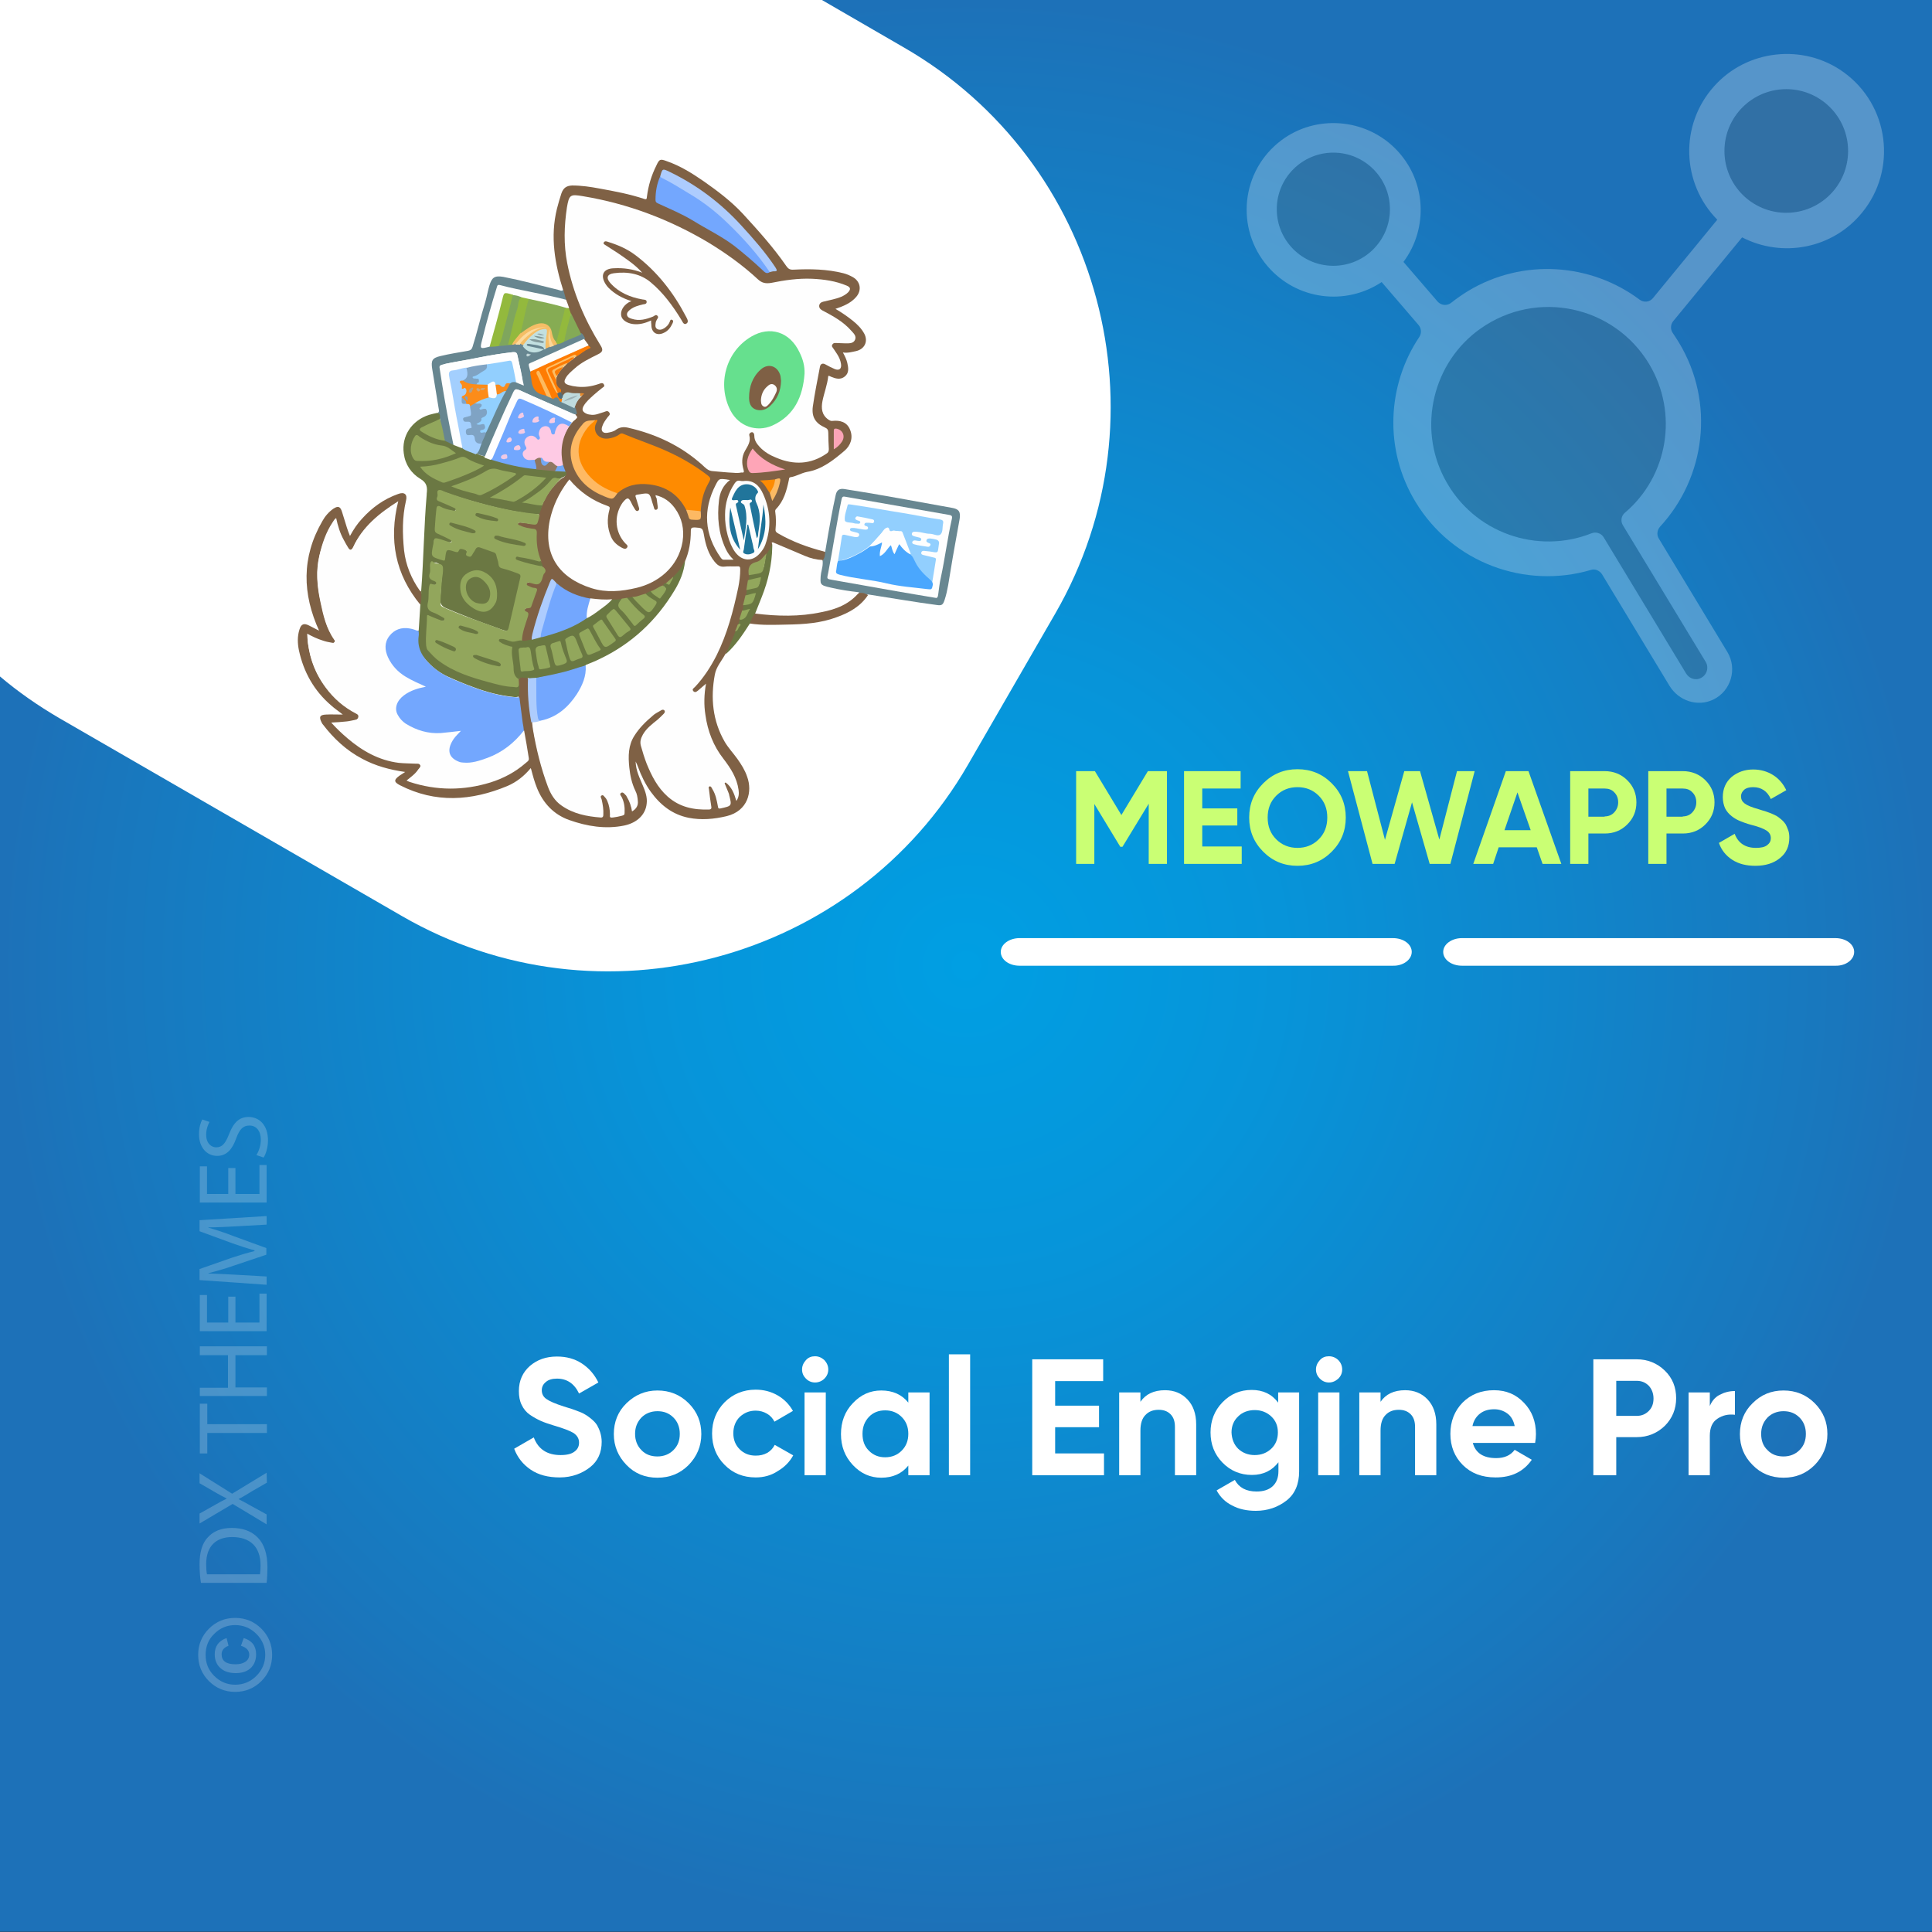 <?xml version="1.0" encoding="UTF-8"?>
<!-- Generator: Adobe Illustrator 26.0.1, SVG Export Plug-In . SVG Version: 6.00 Build 0)  -->
<svg xmlns="http://www.w3.org/2000/svg" xmlns:xlink="http://www.w3.org/1999/xlink" version="1.1" id="Layer_1" x="0px" y="0px" viewBox="0 0 700 700" style="enable-background:new 0 0 700 700;" xml:space="preserve">
<rect x="0" y="0" width="700" height="700" fill="#333333" stroke="none"/>
<style type="text/css">
	.st0{fill:url(#SVGID_1_);}
	.st1{fill:#FFFFFF;}
	.st2{fill:none;}
	.st3{fill:#CAFF74;}
	.st4{opacity:0.22;}
	.st5{fill:#F6F6F6;}
	.st6{opacity:0.25;}
	.st7{fill:#6B6B6B;}
	.st8{fill:#7F6145;}
	.st9{fill:#6B7843;}
	.st10{fill:#678690;}
	.st11{fill:#688791;}
	.st12{fill:#806146;}
	.st13{fill:#6A7842;}
	.st14{fill:#FEFEFE;}
	.st15{fill:#92A65C;}
	.st16{fill:#73A7FE;}
	.st17{fill:#FE8B01;}
	.st18{fill:#72A7FE;}
	.st19{fill:#FDFDFD;}
	.st20{fill:#ADCCFE;}
	.st21{fill:#FECAE4;}
	.st22{fill:#FEB963;}
	.st23{fill:#FE7C02;}
	.st24{fill:#FEFEFD;}
	.st25{fill:#FEA5B7;}
	.st26{fill:#92A75C;}
	.st27{fill:#ADCCFD;}
	.st28{fill:#93B93D;}
	.st29{fill:#84AA56;}
	.st30{fill:#BFDBDD;}
	.st31{fill:#FD7B04;}
	.st32{fill:#FBA4B6;}
	.st33{fill:#FDB963;}
	.st34{fill:#6A7742;}
	.st35{fill:#FCBA63;}
	.st36{fill:#FEBF66;}
	.st37{fill:#FD8B02;}
	.st38{fill:#92A85C;}
	.st39{fill:#93A85C;}
	.st40{fill:#71A7F5;}
	.st41{fill:#FCBD64;}
	.st42{fill:#FA7D06;}
	.st43{fill:#536D77;}
	.st44{fill:#93A95D;}
	.st45{fill:#94A95D;}
	.st46{fill:#E7892A;}
	.st47{fill:#A3CFFE;}
	.st48{fill:#8F7761;}
	.st49{fill:#92CFFE;}
	.st50{fill:#7FA3C4;}
	.st51{fill:#92D0FE;}
	.st52{fill:#7FA65D;}
	.st53{fill:#F5BE66;}
	.st54{fill:#C2E0E0;}
	.st55{fill:#FDBA5F;}
	.st56{fill:#F98B1C;}
	.st57{fill:#FDDA9D;}
	.st58{fill:#FBD79A;}
	.st59{fill:#C1D6D8;}
	.st60{fill:#66E08E;}
	.st61{fill:#7F6045;}
	.st62{fill:#697742;}
	.st63{fill:#697642;}
	.st64{fill:#F7CBE3;}
	.st65{fill:#F8CBE3;}
	.st66{fill:#F2CAE4;}
	.st67{fill:#EEC9E5;}
	.st68{fill:#F1CAE4;}
	.st69{fill:#F6CCE3;}
	.st70{fill:#21759B;}
	.st71{fill:#1F749A;}
	.st72{fill:#1E739A;}
	.st73{fill:#1C7299;}
	.st74{fill:#72A8F6;}
	.st75{fill:#86AC53;}
	.st76{fill:#9DB1B5;}
	.st77{fill:#7FA3C3;}
	.st78{fill:#FC8C19;}
	.st79{fill:#82A5C8;}
	.st80{fill:#FDFCFC;}
	.st81{fill:#849B9C;}
	.st82{fill:#809796;}
	.st83{fill:#8FA5A9;}
	.st84{fill:#4AA7FE;}
	.st85{fill:#B5A189;}
	.st86{fill:#CCA980;}
	.st87{fill:#7DA2C6;}
</style>
<radialGradient id="SVGID_1_" cx="351.043" cy="-323.308" r="349.72" gradientTransform="matrix(1.001 0 0 1.001 -1.323 673.467)" gradientUnits="userSpaceOnUse">
	<stop offset="0" style="stop-color:#009FE3"></stop>
	<stop offset="0.327" style="stop-color:#0794D9"></stop>
	<stop offset="0.901" style="stop-color:#1977BD"></stop>
	<stop offset="1" style="stop-color:#1D71B8"></stop>
</radialGradient>
<rect y="-0.1" class="st0" width="700" height="700"></rect>
<path class="st1" d="M327.5,17.2L297.8,0H0v245.1c6.6,5.6,13.8,10.6,21.5,15.1L145.8,332c71.4,41.2,163.7,16.5,204.9-54.9l31.7-54.9  C423.7,150.6,399,58.4,327.5,17.2z"></path>
<g>
	<rect x="353" y="279.4" class="st2" width="330.2" height="57.9"></rect>
	<path class="st3" d="M422.8,279.4V313h-6.6v-21.8l-9.5,15.6h-0.8l-9.4-15.5V313h-6.6v-33.6h6.8l9.6,15.9l9.6-15.9H422.8z"></path>
	<path class="st3" d="M435.7,306.7h14.2v6.3H429v-33.6h20.5v6.3h-13.9v7.2h12.7v6.2h-12.7v7.6H435.7z"></path>
	<path class="st3" d="M482.5,308.6c-3.4,3.4-7.5,5.1-12.4,5.1s-9-1.7-12.4-5.1s-5.1-7.5-5.1-12.4s1.7-9,5.1-12.4s7.5-5.1,12.4-5.1   s9,1.7,12.4,5.1s5.1,7.5,5.1,12.4S485.9,305.2,482.5,308.6z M462.4,304.1c2.1,2.1,4.7,3.1,7.7,3.1s5.6-1,7.7-3.1s3.1-4.7,3.1-7.9   c0-3.2-1-5.8-3.1-7.9s-4.7-3.1-7.7-3.1s-5.6,1-7.7,3.1s-3.1,4.7-3.1,7.9S460.3,302,462.4,304.1z"></path>
	<path class="st3" d="M497.3,313l-8.9-33.6h6.9l6.5,24.9l7-24.9h5.7l7,24.8l6.4-24.8h6.4l-8.8,33.6H518l-6.4-22.3l-6.3,22.3H497.3z"></path>
	<path class="st3" d="M558.9,313l-2.1-6H543l-2,6h-7.2l11.8-33.6h8.2l11.9,33.6H558.9z M545.1,300.8h9.5l-4.8-13.7L545.1,300.8z"></path>
	<path class="st3" d="M581.4,279.4c3.2,0,6,1.1,8.2,3.3c2.2,2.2,3.3,4.8,3.3,8s-1.1,5.8-3.3,8s-4.9,3.3-8.2,3.3h-5.9v11h-6.6v-33.6   L581.4,279.4L581.4,279.4z M581.4,295.8c1.4,0,2.6-0.5,3.5-1.5s1.4-2.2,1.4-3.6c0-1.5-0.5-2.7-1.4-3.6c-0.9-1-2.1-1.4-3.5-1.4h-5.9   v10.2h5.9V295.8z"></path>
	<path class="st3" d="M609.7,279.4c3.2,0,6,1.1,8.2,3.3c2.2,2.2,3.3,4.8,3.3,8s-1.1,5.8-3.3,8s-4.9,3.3-8.2,3.3h-5.9v11h-6.6v-33.6   L609.7,279.4L609.7,279.4z M609.7,295.8c1.4,0,2.6-0.5,3.5-1.5s1.4-2.2,1.4-3.6c0-1.5-0.5-2.7-1.4-3.6c-0.9-1-2.1-1.4-3.5-1.4h-5.9   v10.2h5.9V295.8z"></path>
	<path class="st3" d="M636,313.7c-3.3,0-6.1-0.7-8.4-2.2c-2.3-1.5-3.9-3.5-4.8-6.1l5.7-3.3c1.3,3.4,3.9,5.1,7.7,5.1   c1.9,0,3.2-0.3,4.1-1c0.9-0.7,1.3-1.5,1.3-2.5c0-1.2-0.5-2.1-1.6-2.8c-1.1-0.7-2.9-1.4-5.7-2.1c-1.5-0.4-2.8-0.9-3.8-1.3   s-2.1-1-3.1-1.8s-1.8-1.7-2.4-2.9c-0.5-1.2-0.8-2.5-0.8-4c0-3,1.1-5.5,3.2-7.3c2.2-1.8,4.8-2.7,7.8-2.7c2.7,0,5.1,0.7,7.2,2   c2.1,1.3,3.7,3.2,4.8,5.5l-5.6,3.2c-1.3-2.9-3.5-4.3-6.4-4.3c-1.4,0-2.5,0.3-3.2,0.9s-1.2,1.4-1.2,2.4c0,1.1,0.4,1.9,1.3,2.6   c0.9,0.7,2.6,1.4,5.1,2.1c1,0.3,1.8,0.6,2.3,0.7c0.5,0.2,1.2,0.4,2.2,0.8c0.9,0.4,1.6,0.7,2.1,1s1.1,0.8,1.7,1.3   c0.6,0.5,1.1,1.1,1.5,1.7c0.3,0.6,0.6,1.3,0.9,2.1s0.4,1.7,0.4,2.7c0,3.1-1.1,5.6-3.4,7.4C642.6,312.8,639.6,313.7,636,313.7z"></path>
</g>
<g>
	<path class="st1" d="M511.5,344.9c0-2.8-3-5-6.8-5H369.4c-3.7,0-6.8,2.2-6.8,5s3,5,6.8,5h135.3C508.4,350,511.5,347.7,511.5,344.9z   "></path>
	<path class="st1" d="M671.8,344.9c0-2.8-3-5-6.8-5H529.7c-3.7,0-6.8,2.2-6.8,5s3,5,6.8,5H665C668.8,350,671.8,347.7,671.8,344.9z"></path>
</g>
<g class="st4">
	<rect x="71.1" y="401.9" class="st2" width="42.3" height="211"></rect>
	<path class="st5" d="M71.8,599.6c0-3.7,1.3-6.9,3.9-9.5s5.8-3.9,9.5-3.9s6.9,1.3,9.5,3.9s3.9,5.8,3.9,9.5s-1.3,6.9-3.9,9.5   s-5.8,3.9-9.5,3.9s-6.9-1.3-9.5-3.9S71.8,603.3,71.8,599.6z M74.5,599.6c0,3,1,5.5,3.1,7.6s4.6,3.2,7.6,3.2s5.6-1.1,7.7-3.2   s3.2-4.7,3.2-7.6c0-3-1.1-5.5-3.2-7.6s-4.7-3.2-7.7-3.2s-5.5,1.1-7.6,3.2C75.5,594,74.5,596.6,74.5,599.6z M87.3,596.3l1-2.8   c3,0.9,4.5,2.9,4.5,5.9c0,2.1-0.7,3.8-2,5s-3.1,1.8-5.4,1.8s-4.2-0.6-5.5-1.8c-1.4-1.2-2.1-2.9-2.1-5c0-2.9,1.4-4.9,4.3-5.9   l0.7,2.8c-1.6,0.6-2.5,1.6-2.5,3.1c0,2.4,1.7,3.6,5,3.6c1.5,0,2.7-0.3,3.6-0.9c0.9-0.6,1.4-1.5,1.4-2.6   C90.3,598,89.3,596.9,87.3,596.3z"></path>
	<path class="st5" d="M72.8,573.5c-0.3-1.9-0.5-4.2-0.5-6.7c0-4.5,1-7.7,3-9.8c2-2.2,4.8-3.4,8.7-3.4c4,0,7.2,1.2,9.4,3.5   c2.3,2.3,3.5,6,3.5,10.7c0,2.2-0.1,4.1-0.3,5.7H72.8z M94.2,570.4c0.1-0.8,0.2-1.9,0.2-3.2c0-6.7-3.7-10.3-10.3-10.3   c-5.7,0-9.4,3.2-9.4,9.8c0,1.6,0.1,2.8,0.3,3.7H94.2z"></path>
	<path class="st5" d="M96.7,537.2l-5.4,3.1c-2.1,1.3-3.4,2.1-4.8,2.8v0.1c1.4,0.7,2.7,1.4,4.8,2.6l5.3,2.9v3.6l-12.3-7.4l-12,7.1   v-3.6l5.7-3.2c1.6-0.9,2.8-1.6,4.1-2.2v-0.1c-1.4-0.7-2.6-1.3-4.1-2.2l-5.7-3.3v-3.6l11.8,7.4l12.5-7.6L96.7,537.2L96.7,537.2z"></path>
	<path class="st5" d="M75.1,519.2v7.4h-2.7v-18h2.7v7.4h21.6v3.2L75.1,519.2L75.1,519.2z"></path>
	<path class="st5" d="M72.4,502.8h10.2V491H72.4v-3.2h24.3v3.2H85.3v11.7h11.4v3.1H72.4V502.8z"></path>
	<path class="st5" d="M85.3,469.8v9.4H94v-10.5h2.6v13.6H72.4v-13.1H75v10h7.7v-9.4H85.3z"></path>
	<path class="st5" d="M86,444.3c-3.4,0.2-7.5,0.4-10.5,0.4v0.1c2.8,0.8,5.9,1.8,9.2,3.1l11.8,4.3v2.4l-11.6,3.9   c-3.4,1.2-6.6,2.1-9.4,2.8v0.1c3,0.1,7.1,0.3,10.7,0.5l10.4,0.6v3l-24.3-1.7v-4l11.7-4.1c3-1,5.7-1.8,8.2-2.4V453   c-2.4-0.6-5.1-1.5-8.2-2.6l-11.7-4.3v-4l24.3-1.5v3.1L86,444.3z"></path>
	<path class="st5" d="M85.3,423.2v9.4H94v-10.5h2.6v13.6H72.4v-13.1H75v10h7.7v-9.4H85.3z"></path>
	<path class="st5" d="M92.9,418.5c0.9-1.4,1.6-3.5,1.6-5.6c0-3.2-1.7-5.1-4.1-5.1c-2.3,0-3.6,1.3-4.8,4.6c-1.4,4-3.5,6.4-6.9,6.4   c-3.8,0-6.6-3.1-6.6-7.8c0-2.5,0.6-4.3,1.2-5.4l2.6,0.9c-0.4,0.8-1.2,2.4-1.2,4.6c0,3.3,2,4.6,3.6,4.6c2.3,0,3.4-1.5,4.7-4.8   c1.6-4.1,3.6-6.2,7.1-6.2c3.7,0,7,2.8,7,8.5c0,2.3-0.7,4.9-1.6,6.2L92.9,418.5z"></path>
</g>
<g class="st6">
	<path class="st1" d="M667.9,26.1c-14.5-10.4-34.9-8.2-46.8,5.1c-12.7,14.1-11.8,35.3,1.1,48.4L598.9,108c-1.2,1.5-3.3,1.7-4.8,0.6   c-17.6-13.2-42.3-15.2-62.3-3.1c-2.1,1.3-4.1,2.7-6,4.2c-1.5,1.2-3.6,1-4.9-0.4l-12.4-14.4c9.1-12.2,8.4-29.8-3.1-41.2   c-11-10.9-28.7-12.2-41.1-2.9c-14.7,11-16.8,32-5,45.7c10.5,12.2,28.2,14.4,41.3,5.7l13.4,15.6c1,1.2,1.1,2.9,0.3,4.2   c-11.7,17.4-13,40.8-1.4,59.9c13.4,22.1,39.8,31.6,63.5,24.6c1.5-0.5,3.1,0.2,4,1.5l24.5,40.5c3.3,5.4,10.1,7.7,15.8,5   c6.5-3.1,8.8-11.2,5.2-17.2L601,195.1c-0.8-1.3-0.6-3,0.4-4.2c16.5-17.8,20.1-45,6.9-66.8c-0.7-1.2-1.5-2.3-2.2-3.4   c-0.9-1.3-0.9-3,0.1-4.3l25-30.4c14.5,7.5,32.8,4.2,43.5-9C687.4,61.5,684.6,38.1,667.9,26.1z"></path>
	<path class="st7" d="M597.4,131.7c-12.7-20.9-40.5-27-60.9-12.7c-17.4,12.2-23,35.9-13,54.6c10.4,19.6,33.6,27.4,53.2,19.6   c1.6-0.6,3.4,0,4.3,1.4l29.9,49.4c0.9,1.5,2.7,2.4,4.4,2c2.9-0.7,4.1-3.9,2.7-6.2l-30-49.5c-0.9-1.5-0.6-3.4,0.7-4.5   C604.3,172.6,608.3,149.7,597.4,131.7z"></path>
	<circle class="st7" cx="483.1" cy="75.8" r="20.5"></circle>
	<circle class="st7" cx="647.2" cy="54.7" r="22.4"></circle>
</g>
<g>
	<path class="st8" d="M262.8,237c-1.3,2.4-3.3,4.6-3.8,7.4c-1.6,8.5-0.8,16.8,3.6,24.4c1.3,2.2,3.1,4.1,4.6,6.2c1.4,2,2.7,4,3.5,6.4   c2,5.4,0.3,12.4-7.4,14.3c-4.6,1.1-9.2,1.5-13.8,0.6c-5.9-1.2-10.2-4.6-13.7-9.4c-2-2.8-3.5-5.9-4.7-9.2c-0.2-0.5-0.4-1-0.8-1.8   c0.1,3.4,1.5,6,2.6,8.7c0.9,2.1,1.7,4.3,1.4,6.6c-0.4,3.9-3.4,6.9-8.1,7.9c-6.8,1.4-13.5,0.3-20-2c-5.6-2-9.4-6.1-11.6-11.5   c-0.9-2.2-1.5-4.4-2.1-6.7c0-0.1-0.1-0.3-0.2-0.6c-2.4,2.9-5.2,5.1-8.5,6.5c-13,5.4-26,6.3-38.9-0.3c-2.3-1.2-2.2-2-0.1-3.5   c0.6-0.4,1.2-0.8,2-1.3c-5.6-0.8-10.8-2.2-15.6-4.8c-5.7-3-10.3-7.3-14.2-12.4c-0.2-0.2-0.3-0.4-0.4-0.6c-1.1-2.1-0.8-2.9,1.5-3   c1.9-0.1,3.7,0,6.1,0c-1.6-1.3-3-2.2-4.2-3.3c-6.2-5.3-10-12.1-11.7-20c-0.5-2.5-0.6-5,0.2-7.5c0.6-2,1.6-2.4,3.4-1.5   c1.3,0.7,2.6,1.3,3.9,2c0,0,0.1,0-0.1,0.1c-6.2-13.5-6.5-26.8,1.1-39.9c1-1.8,2.3-3.3,4-4.5c1.7-1.1,2.5-0.8,3.1,1.1   c0.6,1.9,1.2,3.9,1.8,5.8c0.3,0.9,0.6,1.8,1.1,3c1.3-2.4,2.7-4.5,4.4-6.3c3.6-4,7.9-7.1,13-8.9c2.3-0.9,3.5,0.1,2.9,2.4   c-1.4,6-1.3,12-0.7,18c0.6,5.3,2.6,10.2,5.7,14.6c0.1,0.1,0.2,0.1,0.4,0.2c0.8,1.6,0.6,3.1,0,4.7c-0.9,0.7-1.3-0.2-1.7-0.7   c-2.4-2.7-4-5.9-5.3-9.2c-2.4-5.9-3.6-12-3.4-18.4c0.1-2.1,0.4-4.2,1-6.3c0.1-0.6,0.4-1.1,0.4-1.9c-2.4,1.5-4.7,3-6.7,4.8   c-3.5,3.2-6.8,6.6-8.8,11c-0.7,1.5-1.7,1.6-2.6,0.2c-1.5-2.4-2.9-5-3.6-7.8c-0.1-0.6-0.2-1.2-0.7-1.8c-1.3,1.7-2.2,3.5-3,5.4   c-2,4.8-3.3,9.7-3.1,14.9c0.1,4.2,1,8.3,2,12.4c0.8,3.5,1.9,6.8,3.9,9.8c0.3,0.4,0.7,1,0.2,1.5c-0.4,0.5-1,0.5-1.5,0.4   c-2.8-0.4-5.3-1.6-8-2.8c-0.3,1.7,0.1,3.3,0.4,4.9c1.1,6,3.8,11.3,7.9,15.9c2.4,2.7,5.1,4.8,8.1,6.5c0.4,0.2,0.7,0.4,1,0.6   c0.5,0.4,1,0.8,0.8,1.5c-0.1,0.7-0.6,1-1.2,1.2c-2,0.7-4.2,0.8-6.3,1c-0.5,0-1,0-1.6,0.1c1.7,2,3.5,3.6,5.4,5.2   c5.3,4.5,11.2,7.8,18.3,8.6c2.1,0.2,4.1,0.3,6.2,0.5c0.6,0.1,1.3,0,1.6,0.6c0.4,0.7-0.1,1.3-0.4,1.8c-1,1.5-2.3,2.6-3.9,3.8   c1.7,0.9,3.5,1.2,5.3,1.6c9.8,2,19.4,1.2,28.6-2.9c2.9-1.3,5.6-2.9,8-5c1-0.8,1.4-1.7,1.1-3c-0.7-2.9-0.9-5.9-1.5-8.8   c-0.6-4-1-8-1.5-12c-0.2-1.5,0.1-3-0.2-4.5c-0.1-0.6-0.2-1.3,0.1-1.9c1-1.2,1.9-1.3,3.7-0.3c0.4,0.6,0.3,1.3,0.3,1.9   c-0.2,4.6,0.4,9.1,1,13.6c1.1,7.9,3,15.5,5.7,23c2.3,6.5,7.4,9.4,13.9,10.6c1.3,0.2,2.6,0.3,3.9,0.5c1.3,0.1,1.7-0.2,1.7-1.5   c0-1.3-0.3-2.6-0.5-3.9c-0.1-0.5-0.2-1-0.2-1.5c0-0.8,0.5-1.1,1.2-0.8c0.9,0.4,1.4,1.1,1.8,2c0.6,1.5,1,3,1,4.6   c0,0.9,0.4,1.2,1.3,1.1c3-0.3,3.4-0.9,2.9-3.9c-0.2-1.1-0.5-2.1-1-3c-0.2-0.5-0.6-1.2,0.1-1.6c0.7-0.4,1.3,0,1.8,0.5   c1,1.1,1.7,2.4,2.1,3.8c0.2,0.6,0.1,1.2,0.7,1.7c1.1-0.8,1.3-1.8,1.2-3.1c-0.2-1.4-0.6-2.8-1.1-4.1c-1.9-4.8-2.7-9.7-1.7-14.9   c0.4-2.2,1.2-4.2,2.6-5.9c2-2.4,4.1-4.8,6.7-6.6c0.6-0.4,1.2-0.8,1.8-1.1c0.7-0.3,1.5-0.8,2.1,0c0.6,0.8,0,1.4-0.5,2   c-0.7,0.7-1.4,1.3-2.1,2c-1.7,1.5-3.5,2.8-4.7,4.9c-0.8,1.4-1.2,2.8-0.7,4.5c1.2,4.3,2.7,8.5,5,12.4c2.6,4.4,6.3,7.6,11.3,9.2   c2.3,0.7,4.7,0.5,7.1,0.8c1,0.1,1.4-0.4,1.2-1.4c-0.2-1.5-0.5-3-0.7-4.5c-0.1-0.5-0.1-0.9-0.1-1.4c0-0.4,0.1-0.7,0.5-0.9   c0.5-0.2,0.8,0.1,1.1,0.4c0.8,1,1.3,2.2,1.7,3.4c0.3,1,0.5,2,0.7,2.9c0.2,0.7,0.6,0.9,1.2,0.8c2.6-0.6,3-0.9,2.4-3.4   c-0.3-1.4-0.9-2.7-1.5-4c-0.2-0.5-0.5-1.1,0-1.5c0.7-0.4,1.1,0.2,1.5,0.6c1.3,1.4,1.9,3.1,2.8,4.8c0.4-0.8,0.4-1.5,0.3-2.3   c-0.5-3.4-1.7-6.6-3.8-9.3c-1.7-2.2-3.4-4.4-4.7-6.9c-3.5-6.9-4.6-14.1-3.5-21.8c-0.8,0.8-1.5,1.6-2.4,2.1   c-0.6,0.3-1.3,0.5-1.8-0.1c-0.6-0.6-0.2-1.2,0.2-1.8c1.1-1.2,2.2-2.5,3.2-3.8c3.4-4.5,5.9-9.6,7.8-14.9c2.4-6.7,4.2-13.6,5.2-20.8   c0-0.1,0-0.2,0-0.3c0.4-3.1,0.3-3.3-2.8-3c-3.1,0.3-5.5-0.6-7.3-3.5c-1.7-2.8-2.4-5.9-2.9-9c-0.1-0.9-0.3-1.7-1.5-1.7   c-2-0.1-2.1,0-2.3,2.1c-0.2,3.4-0.7,6.8-2.2,9.9c-1.3,2.1-2.4,4.2-4.3,5.8c-1,0.7-1.8,1.7-2.9,2.4c-0.4,0.2-0.7,0.5-1,0.7   c-1.4,0.8-2.8,1.6-4.4,2.3c-0.7,0.3-1.3,0.7-2,0.9c-1.5,0.5-3.1,1.1-4.7,1.3c-0.6,0.2-1.3,0.2-1.9,0.3c-0.7,0.1-1.3,0.3-2,0.3   c-1.2,0.3-2.4,0.4-3.6,0.3c-2.5,0-5,0.1-7.5-0.4c-3.6-0.7-7.1-1.6-10.1-3.7c-0.9-0.6-1.6-1.4-2.5-2c-1.7-1.5-1.7-1.5-2.5,0.6   c-2.3,6.1-4.6,12.2-6.1,18.6c-0.1,0.4-0.1,0.9-0.5,1.2c-1,0.5-2,0.7-3.1,0.3c-0.7-0.6-0.5-1.4-0.4-2.1c0.3-2.2,1.1-4.3,1.8-6.4   c0.2-0.8,0.4-1.5-0.4-2.2c-0.7-0.7-0.4-1.4,0.5-1.6c1-0.2,1.4-0.9,1.7-1.7c0.4-1.1,0.8-2.2,1.2-3.3c0.4-1,0.4-1.6-0.9-1.8   c-0.6-0.1-1.3-0.4-1.8-0.8c-0.4-0.3-0.6-0.7-0.4-1.2c0.2-0.4,0.6-0.5,1-0.5c0.7,0,1.3,0.2,1.9,0.3c0.5,0.1,1,0.2,1.5-0.1   c0.9-0.6,1.9-4.4,1.5-5.4c-0.4-0.8-0.7-1.6-1.1-2.3c-1.2-2.7-1.6-5.5-1.6-8.4c0.1-2.5,0-2.5-2.4-3c-1.2-0.2-2.4-0.5-3.4-1.1   c-0.4-0.2-0.8-0.5-0.6-1.1c0.2-0.5,0.6-0.6,1.1-0.6c1.1,0.1,2.2,0.2,3.3,0.4c2.2,0.3,2.2,0.3,2.8-1.8c0.1-0.3,0.2-0.6,0.3-0.9   c0.4-1.2,0.7-2.4,1.2-3.5c1.5-3.9,3.8-7.1,6.9-9.8c0.6-0.7,2.2-0.7,1.6-2.3c-0.4-0.8-0.7-1.7-0.9-2.6c-1.3-4.9-0.6-9.5,2.1-13.9   c0.4-0.5,0.8-1,1.2-1.6c0.3-0.4,0.6-0.8,1.1-1.1c0.7-0.5,0.7-1,0.4-1.7c-0.2-0.8-0.5-1.5-0.5-2.3c0.2-1.8,1-3.2,2.4-4.4   c0.1-0.3,0.6-0.4,0.4-0.7c-0.1-0.1-0.5,0-0.7,0c-1.3,0-2.5,0.1-3.8-0.1c-0.7-0.2-1.3,0.3-1.9,0.5c-0.7,0.1-1-0.3-1.3-0.9   c-0.1-0.5-0.3-1-0.6-1.3c-1-0.9-1.2-2.1-1.1-3.4c0-0.4,0-0.8,0.1-1.1c0.5-1.4,1.4-2.6,2.4-3.6c0.6-0.5,1.1-1.1,1.6-1.6   c0.8-0.6,1.6-1.2,2.4-1.8c0.3-0.2,0.5-0.5,0.8-0.7c1.4-0.9,2.6-2.1,4.2-2.8c0.4-0.2,0.4-0.5,0.1-0.8c-0.6-0.7-1-1.4-1.6-2.2   c-0.4-0.7-0.8-1.3-1.2-2c-1.5-2.4-2.7-4.9-3.6-7.5c-0.2-0.6-0.6-1.2-0.8-1.8c-0.4-1-0.8-2-1.1-3.1c-0.2-1.2-1.2-2.3-0.7-3.6   c-3.1-9.7-4.8-19.6-2.3-29.7c0.5-1.9,1-3.7,1.6-5.5c0.7-2,1.8-2.8,3.9-2.9c3.4,0,6.7,0.5,9.9,1.1c5.5,1,10.9,2,16.3,3.8   c1,0.3,0.8-0.4,0.9-0.9c0.5-3.9,1.6-7.6,3.4-11.2c1.1-2.4,1.4-2.5,3.8-1.6c4.9,1.7,9.2,4.4,13.4,7.3c5,3.5,9.9,7.2,14.1,11.7   c5.6,6.1,11.1,12.2,15.8,19c0.7,1,1.3,1.4,2.7,1.3c6-0.3,12.1-0.2,18,1.3c1.2,0.3,2.3,0.8,3.4,1.4c2.8,1.6,3.3,4.8,1.2,7.2   c-1.9,2.2-4.5,3.3-7.5,4.3c2.4,1.4,4.4,2.8,6.4,4.4c1.6,1.3,3.1,2.8,4.1,4.7c1.4,2.8,0,5.5-3,6.2c-1.5,0.3-3.1,0.8-4.8,0.5   c0.7,1.3,1.3,2.5,1.6,3.8c0.4,1.8,0.7,3.6-0.9,4.9c-1.6,1.3-3.3,0.8-5,0.1c-0.3-0.1-0.6-0.4-1-0.3c-0.3,3.1-1.5,6.1-2.1,9.1   c-0.5,2.6-0.3,5,2.1,6.7c0.5,0.3,0.9,0.6,1.5,0.5c2.8-0.3,5.3,0.4,6.4,3.2c1.2,2.9,0.2,5.7-2,7.6c-4,3.4-8.2,6.8-13.7,7.7   c-2,0.4-3.8,1.6-5.9,1.9c-0.6,0.1-0.5,0.7-0.6,1.1c-0.8,3.8-1.8,7.5-4.6,10.4c-0.3,0.3-0.4,0.7-0.3,1.1c0.3,2.1,0.3,4.1,0.1,6.2   c-0.1,0.9,0.3,1.2,1,1.6c5.2,3,10.7,5,16.5,6.5c0.3,0.1,0.6,0.2,0.9,0.3c0.6,1.3,0.2,2.3-0.7,3.2c-0.7,0.3-1.5,0.2-2.2,0.1   c-2.9-0.5-5.6-1.6-8.3-2.8c-2.3-1.1-4.7-1.8-7-3c-0.3-0.1-0.6-0.2-0.9-0.1c-0.8,1.1-1.2,2.5-2.1,3.5c-1.1,1.7-2.7,3-4.6,3.7   c-1.2,0.4-1.7,1.1-1.6,2.3c0.1,0.5,0,1.1,0,1.7c0,0.6-0.2,1.2-0.3,1.9c-0.2,1.2-0.4,2.4-0.6,3.6c-0.1,0.6-0.3,1.2-0.3,1.9   c-0.2,1.2-0.5,2.5-0.9,3.7c-0.1,0.6-0.3,1.2-0.4,1.8c-0.3,1-0.6,2-0.9,3c-0.3,0.7-0.3,1.5-0.6,2.2c-0.4,0.8-0.7,1.7-1,2.5   C265.6,231.7,264.8,234.6,262.8,237z"></path>
	<path class="st9" d="M152.3,219.1c0.5-1.6,0.4-3.3,0.3-5c0.9-11.6,1-23.3,2-34.9c0-0.1,0-0.2,0-0.3c0.3-2.3,0.1-4-2.3-5.4   c-3.3-2-5.5-5.2-6-9.2c-0.9-6.3,2.9-12,9.2-14c1-0.3,2-0.5,2.9-0.7c1.6-0.1,1.2,1,1.2,1.9c-0.3,0.8-1,1-1.6,1.2   c-1.4,0.6-2.8,1.1-4.1,1.9c-1.3,0.8-1.4,1.2,0,2c2.3,1.3,4.7,2.3,7.4,2.8c1.1,0.3,2.1,1.1,3.2,1.4c1.1,0.5,2.2,0.8,3.3,1.4   c1.5,0.9,3.3,1.3,4.9,2.1c1,0.6,2,0.9,3.1,1.1c0.8,0.2,1.5,0.5,2.2,0.7c5.4,1.6,11,2.9,16.6,3.5c2.2,0.3,4.4,0.3,6.5,0.6   c1.3,0,2.7,0,3.9,0.6c0.8,1.8-0.9,1.9-1.8,2.5c-0.3,0.2-0.6,0.4-0.8,0.3c-1.7-0.5-2.6,0.7-3.5,1.7c-2.6,2.8-5.6,4.9-8.9,6.7   c-0.2,0.1,0.2,0.2,0,0c-0.5-0.5,5,0.3,6.6,0.9c-0.4,1.1-0.8,2.2-1.2,3.4c-2.3,0.2-4.5-0.3-6.8-0.7c-5.5-0.8-10.9-2.2-16.3-3.7   c-3.9-1.1-7.8-2.3-11.6-3.7c-0.5-0.2-1.2-0.8-1.7,0.1c-0.5,1-0.2,2.4,0.6,2.8c1,0.5,2.1,0.9,3.2,1.4c0.4,0.2,0.8,0.3,1.1,0.5   c0.6,0.4,1.6,0.7,1.3,1.6c-0.3,0.8-1.2,0.5-1.9,0.4c-1.2-0.2-2.4-0.5-3.5-1.1c-0.9-0.4-1.4-0.2-1.5,0.8c-0.1,2.3-0.4,4.5-0.6,6.8   c-0.1,0.8,0.5,1.1,1,1.3c1,0.4,1.9,0.9,2.9,1.3c0.5,0.2,1,0.5,1.5,0.8c0.4,0.3,0.7,0.6,0.5,1.2c-0.2,0.5-0.7,0.4-1.2,0.4   c-0.7-0.1-1.4-0.3-2-0.6c-0.7-0.3-1.3-0.4-2-0.6c-0.7-0.2-1.1,0-1.1,0.8c0,1.3-0.4,2.6-0.3,3.9c0,1.2,2.3,2.7,3.4,2.2   c0.5-0.2,0.4-0.7,0.5-1c0.6-2.6,0.8-2.7,3.4-2c0.6,0.2,1.1,0.2,1.7-0.2c1.6-0.9,2.8-0.5,3.4,1.2c0.3,0.9,0.8,0.9,1.4,0.3   c0.4-0.4,0.6-0.9,0.9-1.4c1-1.4,1.4-1.6,3.1-1.1c0.5,0.1,1,0.4,1.4,0.5c2.9,0.6,4.7,2.1,5,5.2c0.1,1,0.7,1.4,1.6,1.7   c1.6,0.5,3.3,1,4.9,1.6c1.1,0.5,1.6,1.2,1.3,2.4c-1.3,5.8-2.5,11.6-4,17.3c-0.5,1.9-1,2.2-3,1.5c-4.8-1.7-9.5-3.4-14.2-5.3   c-2.1-0.8-4.2-1.7-6.3-2.6c-1.4-0.6-2-1.5-2-3c0.2-3.5,0.4-7.1,0.8-10.6c0.2-1.6-1.8-3.3-3.3-2.8c-0.5,0.1-0.5,0.6-0.6,1   c-0.1,1.2-0.1,2.3-0.2,3.5c-0.1,0.8,0.6,1.1,1.1,1.5c0.5,0.3,1.2,0.6,1.1,1.3c-0.1,0.8-0.9,0.8-1.5,0.7c-0.7,0-0.9,0.4-1,1   c-0.3,2.2-0.3,4.3-0.5,6.5c-0.1,0.9,0.5,1.4,1.3,1.7c1.2,0.6,2.4,1.1,3.5,1.8c0.5,0.3,1.3,0.7,1,1.5c-0.4,0.9-1.2,0.6-1.9,0.4   c-1-0.3-2-0.7-3-1.1c-0.8-0.4-1.2-0.3-1.2,0.7c0,2.7-0.4,5.4-0.3,8.2c0.1,1.4,0.5,2.5,1.5,3.5c3.6,3.9,8.2,6.1,13,7.9   c4.1,1.6,8.4,2.6,12.7,3.6c1.9,0.4,4,0.9,5.9,0c0.6,1.5,0.1,3.1,0.2,4.6c-0.7,0.5-1.4,0.4-2.2,0.3c-4.8-0.5-9.5-1.7-14-3.4   c-3.4-1.2-6.7-2.6-10-4.1c-3.8-1.8-6.8-4.6-9.2-7.9c-1-1.4-1.5-3.1-1.5-4.8c0-1.5,0-2.9,0-4.4c0-2.6,0.4-5.1,0.3-7.7   C151.6,220,151.8,219.5,152.3,219.1z"></path>
	<path class="st10" d="M164.3,161.2c-1-0.5-2.1-1-3.1-1.5c-1.2-2.5-1.7-5.2-1.8-7.9c-0.1-0.8,0.4-1.9-0.9-2.2   c0.6-0.2,0.6-0.7,0.5-1.2c-0.8-4.9-1.6-9.8-2.4-14.7c-0.5-3.1,0-4,3-4.7c3.3-0.8,6.6-1.3,10-1.9c0.9-0.2,1.3-0.5,1.6-1.4   c1.7-5.3,2.9-10.8,4.6-16.2c0.6-2,0.9-4,1.5-6c0.9-3,1.9-3.7,5-3.2c6.7,1.3,13.3,3.1,19.9,4.7c0.6,0.1,1.3,0.7,1.9,0   c0.3,1.2,0.7,2.4,1,3.6c-0.5,0.4-1.1,0.2-1.6,0.1c-7-1.9-14.3-2.7-21.3-4.7c-1.3-0.4-1.7,0.3-2.1,1.3c-1.4,4.9-2.8,9.7-4.1,14.6   c-0.4,1.5-0.8,2.9-1.1,4.4c-0.2,1,0,1.4,1.1,1.2c0.5-0.1,1-0.2,1.5-0.3c1.1-0.1,2.2-0.2,3.3-0.4c1.1,0,2.2-0.4,3.3-0.3   c0.5,0,1,0,1.5,0c0.4,0,0.8,0,1.2,0c0.6,0,1.2-0.3,1.9-0.1c0.4,0.1,0.8,0.4,1.2,0.7c1.8,2.2,3.8,2.6,7,1.3c0.1-0.1,0.3-0.1,0.4-0.2   c0.2-0.1,0.4-0.1,0.6-0.2c0.5-0.2,1-0.4,1.5-0.6c0.5-0.2,1-0.4,1.5-0.6c0.5-0.2,0.9-0.4,1.3-0.6c0.8-0.3,1.6-0.5,2.4-1   c1.7-0.9,3.6-1.3,5.2-2.3c0.3-0.2,0.6-0.3,1-0.1c0.6,0.4,0.8,1.2,1.2,1.8c-0.6,1.1-1.7,1.3-2.7,1.8c-5,2.1-9.9,4.4-14.8,6.5   c-2.2,0.9-2.3,1-1.6,3.4c0.3,1.6,0.6,3.2,0.9,4.7c0.3,1.4,1,2.2,2.3,2.7c0.8,0.3,1.5,0.6,2.2,1c0.6,0.4,1.3,0.6,2,0.8   c1.8-0.8,2.8,0.5,3.8,1.6c1.4,0.8,3.1,1.1,4.3,2.4c0.3,0.8,0.6,1.7,0.6,2.5c-0.6,0.3-1.1,0-1.6-0.2c-6.2-2.8-12.6-5.4-18.8-8.3   c-1.1-0.5-1.7-0.4-2.2,0.7c-3.3,6.9-6.3,13.8-9.3,20.8c-0.4,0.8-0.6,1.7-1.3,2.3c-1.1-0.2-2.2-0.4-3.1-1.1c0.6-1.4,1.3-2.7,1.8-4.2   c0.5-1.3,1.2-2.6,1.6-3.9c2.1-4.3,3.6-8.8,6-12.9c0.4-0.7,0.8-1.4,1.2-2.1c0.5-1.1,1.1-2.2,1.9-3.1c0.7-0.5,1.4-0.5,2.2-0.3   c2.1,0.7,2.1,0.7,1.7-1.4c-0.4-2.5-1.1-4.9-1.6-7.4c-0.2-1-0.7-1.4-1.8-1.3c-8.2,0.9-16.2,2.8-24.2,4.2c-1.1,0.2-1.5,0.8-1.3,1.9   c1.3,7.3,2.2,14.6,3.9,21.8C164.2,157.7,164.9,159.4,164.3,161.2z"></path>
	<path class="st11" d="M298.1,203c0.8-0.9,0.8-2.1,0.9-3.2c0.7-4.2,1.4-8.4,2.2-12.6c0.5-2.6,1-5.3,1.6-7.9c0.4-1.8,1.4-2.4,3.2-2.1   c13,2,25.9,4.5,38.9,6.8c2.5,0.4,3.2,1.4,2.8,4c-1.1,6.3-2.3,12.5-3.3,18.8c-0.6,3.5-1,7-2.1,10.4c-0.6,1.9-1,2.3-2.9,2   c-3.9-0.5-7.7-1.1-11.5-1.7c-4.4-0.7-8.8-1.4-13.2-2.1c-1.1,0.1-2.1-0.6-3.3-0.4c-4-0.3-8-1.1-11.9-2.1c-1.7-0.5-2.3-1.1-2.3-2.9   C297.1,207.8,297.3,205.3,298.1,203z"></path>
	<path class="st12" d="M311.4,214.8c1.1-0.1,2.2,0.2,3.1,0.8c-2.7,4.1-6.8,6.4-11.3,8c-5.8,2.2-11.9,2.6-18.1,2.7   c-4.5,0.1-9,0.3-13.5-0.4c-0.1-1.7,0.7-2.9,2-3.9c0.6-0.1,1.1-0.1,1.7,0c7.4,0.9,14.7,0.9,22.1-0.4c4.8-0.8,9.3-2.5,12.8-6   C310.5,215.3,311,215.1,311.4,214.8z"></path>
	<path class="st13" d="M273.6,222.3c-1,1-1.4,2.4-1.9,3.6c-2.5,3.9-5,7.7-8.4,10.8c-0.1,0.1-0.2,0.2-0.4,0.3   c1.3-2.7,2.5-5.4,3.6-8.3c0.7-0.4,0.8-1.2,1.3-1.8c0.3-0.4-0.1-0.5-0.3-0.7c0.2-0.7,0.4-1.4,0.6-2.1c1.7-0.5,1.7-0.5,2.9-2.8   c-0.7-0.2-1.4,0.4-1.9-0.2c0.1-0.6,0.2-1.2,0.3-1.8c0.3-0.2,0.7-0.4,1.1-0.4c1.9-0.3,2.6-1.6,3-3.3c-1.1-0.5-2.1,0.8-3.2,0.1   c0.1-0.6,0.2-1.2,0.3-1.9c0.5-0.6,1.3-0.7,2.1-0.8c2.1-0.5,2.4-0.8,2.7-3.3c-1.4,0-2.7,0.9-4.1,0.4c0.1-0.6,0.2-1.2,0.3-1.8   c0.5-0.7,1.3-0.7,2.1-0.8c1.9-0.1,2.9-1,3.2-2.9c0.2-1.4,0.3-2.9,1.1-4.2c0.7-1.2,1.4-2.4,1.9-3.7c1,0.7,0.7,1.7,0.6,2.6   c-0.4,6.1-1.7,11.9-4,17.6C275.5,218.8,274.8,220.7,273.6,222.3z"></path>
	<path class="st14" d="M265.8,171.3c-2.5-0.1-5-0.4-7.6-0.6c-1.7-0.1-2.7-1.3-3.8-2.3c-7.7-6.9-16.7-11.1-26.7-13.4   c-1.6-0.4-3.1-0.3-4.5,0.7c-0.9,0.7-2,0.9-3.1,1.1c-1.7,0.3-2.5-0.7-1.9-2.3c0.4-1.3,1.2-2.3,2-3.4c0.4-0.5,1.1-0.9,0.5-1.7   c-0.6-0.8-1.3-0.3-1.9-0.1c-1.5,0.4-2.8,1.1-4.4,1c-0.7-0.1-1.3-0.1-1.9-0.4c-1.5-0.7-1.8-1.5-1-2.9c0.9-1.5,2.2-2.6,3.5-3.8   c1-0.9,2-1.7,3-2.5c0.4-0.4,1.3-0.6,0.8-1.4c-0.4-0.8-1.2-0.4-1.8-0.2c-2.6,0.9-5.2,1.3-7.9,1c-1.1-0.1-2.1-0.3-3.1-0.6   c-1.6-0.5-1.8-1.2-1-2.6c0.8-1.4,2-2.3,3.1-3.3c2.5-2.3,5.5-3.7,8.5-5.2c1.9-0.9,2-1.7,0.9-3.4c-5.7-9.2-9.9-19-12-29.7   c-1.3-6.7-1.1-13.4-0.1-20.1c0.8-4.7,1.2-4.9,5.9-4.1c16.2,2.7,31.3,8.4,45.4,16.8c6.4,3.9,12.4,8.2,17.9,13.3   c1.5,1.4,2.9,1.6,4.8,1.3c4.9-1,9.8-1.7,14.8-1.5c4.3,0.2,8.6,0.8,12.6,2.5c1.4,0.6,1.5,1.3,0.5,2.4c-1.5,1.5-3.6,2.1-5.6,2.6   c-1.1,0.3-2.3,0.5-3.4,0.8c-0.8,0.2-1.4,0.6-1.5,1.5c0,0.9,0.5,1.3,1.2,1.7c3.8,2,7.5,4,10.4,7.3c0.8,0.9,2,1.9,1.4,3.3   c-0.6,1.4-2.1,1.3-3.5,1.3c-1,0-1.9-0.1-2.9-0.1c-0.6,0-1.4-0.2-1.8,0.5c-0.5,0.7,0.2,1.2,0.5,1.7c0.4,0.6,0.8,1.2,1.2,1.8   c0.7,1.1,1.2,2.2,1.4,3.5c0.3,1.8-0.6,2.6-2.3,1.9c-1.2-0.5-2.3-1.1-3.4-1.7c-0.9-0.5-1.7-0.2-1.9,0.8c-0.9,4.8-1.9,9.6-2.6,14.5   c-0.5,3.8,1,6.1,4.4,7.6c0.9,0.4,1.2,0.9,1.2,1.9c0,2,0.1,4,0.2,5.9c0,0.8-0.2,1.3-0.9,1.7c-5.7,3.9-11.8,4.1-18,1.5   c-2.3-0.9-4.4-2.1-6.1-3.9c-1.1-1.2-2-2.4-2-4.1c0-0.6-0.2-1.2-0.8-1.3c-0.7,0-1.2,0.7-1,1.2c0.6,2.2-0.6,3.8-1.6,5.6   c-1.2,2.1-1.2,4.5-0.5,6.8c0.3,1,0,1.1-0.8,1C267.7,171.4,266.8,171.4,265.8,171.3z"></path>
	<path class="st14" d="M248.1,203.6c1.6-3.6,2.2-7.4,2.2-11.2c0-1.1,0.3-1.3,1.4-1.3c2.8,0.2,2.9,0.1,3.4,3c0.6,3.4,1.6,6.7,3.8,9.4   c0.9,1.1,1.9,2,3.6,1.8c1.5-0.2,3,0,4.6-0.1c0.9-0.1,1.1,0.2,1.1,1.1c0,2.2-0.3,4.4-0.7,6.5c-1.8,8.5-4,16.9-7.9,24.7   c-2.1,4.1-4.6,8-7.8,11.4c-0.4,0.4-1.2,0.8-0.6,1.5c0.6,0.7,1.2,0.2,1.7-0.2c0.9-0.7,1.8-1.6,2.9-2.5c-0.7,3.9-0.8,7.7-0.2,11.4   c0.8,5.8,2.9,11.2,6.5,15.8c2.6,3.4,4.9,6.9,5.5,11.3c0.2,1.4,0.1,2.7-0.8,4c-0.8-2.7-1.7-5.1-3.9-6.7c-0.1,0.1-0.2,0.1-0.4,0.2   c0.5,1.1,0.9,2.3,1.4,3.4c0.1,0.3,0.3,0.7,0.3,1c1,3.9,1,3.9-3.1,4.8c-0.8,0.2-0.9-0.1-1-0.8c-0.4-2.1-0.8-4.3-2-6.2   c-0.2-0.4-0.5-1.1-1-1c-0.6,0.2-0.2,0.9-0.2,1.3c0.2,2,0.5,3.9,0.8,5.9c0.1,0.5,0.2,1.1-0.7,1.2c-5.6,0.2-10.7-0.8-15.1-4.7   c-3.7-3.3-5.8-7.5-7.6-11.9c-0.8-2.1-1.5-4.3-2.1-6.5c-0.4-1.5,0-2.7,0.7-4c1.3-2.3,3.3-3.8,5.3-5.4c0.7-0.6,1.4-1.3,2.1-2   c0.3-0.3,0.8-0.8,0.5-1.3c-0.4-0.6-1.1-0.3-1.5,0c-1,0.6-2.1,1.1-2.9,1.9c-2.5,2.1-4.8,4.4-6.5,7.1c-2.3,3.5-2.3,7.5-1.9,11.5   c0.3,2.9,0.9,5.8,2.2,8.5c0.6,1.1,0.8,2.4,0.9,3.7c0.2,1.7-0.6,2.9-2.1,3.8c-0.3-1.9-0.9-3.7-1.9-5.3c-0.1-0.2-0.2-0.5-0.4-0.6   c-0.5-0.5-1-1.3-1.7-0.8c-0.7,0.5,0.1,1.1,0.3,1.6c0.9,1.8,1.1,3.7,1,5.6c0,0.3,0,0.6-0.3,0.8c-0.3,0.3-4.3,1.1-4.7,0.9   c-0.5-0.2-0.3-0.7-0.3-1.1c0-1.7-0.3-3.4-1-5c-0.2-0.4-0.4-0.8-0.7-1.1c-0.4-0.4-0.7-1.1-1.3-0.8c-0.7,0.4-0.1,1,0,1.5   c0.4,1.8,0.7,3.6,0.6,5.4c0,0.6-0.1,1.2-1,1.1c-5-0.4-9.8-1.3-14.1-4.3c-2.5-1.7-4-4.2-5-6.9c-2.5-6.7-4.2-13.6-5.4-20.7   c-0.1-0.8-0.2-1.6-0.3-2.4c1-0.7,2.2-0.5,3.2-0.9c8.1-2.1,12.9-7.6,15.7-15.2c0.6-1.5,0.4-3.1,0.7-4.6c0.4-0.7,1.2-0.9,1.9-1.1   c7.9-3.1,14.8-7.8,20.7-13.9c4.3-4.4,7.9-9.2,10.7-14.7C246.6,208.8,247.1,206.1,248.1,203.6z"></path>
	<path class="st14" d="M152.3,219.1c-0.2,3.1-0.4,6.3-0.6,9.4c-0.9,0.3-1.6-0.2-2.3-0.4c-3-0.9-5.7-0.2-7.7,2.1   c-1.9,2.1-1.9,5.6-0.4,8.3c2.1,3.7,5.2,6,8.9,7.8c1.1,0.5,2.2,1.1,3.3,1.5c0.4,0.1,0.8,0.3,0.8,0.8c-0.1,0.5-0.5,0.6-0.9,0.6   c-1.9,0.4-3.7,1-5.4,2c-2.1,1.2-3.9,2.7-4,5.3c-0.1,2.7,1.9,4.2,3.9,5.6c5,3.3,10.5,3.5,16.2,2.6c0.5-0.1,1-0.2,1.5-0.2   c0.4-0.1,1-0.3,1.3,0.2c0.3,0.5-0.2,0.9-0.5,1.3c-0.5,0.6-1,1.3-1.5,1.9c-0.3,0.3-0.5,0.6-0.7,1c-2.1,3.7-0.2,6.9,4,7   c4.9,0.1,9.2-1.6,13.3-4.1c2.7-1.6,5.1-3.6,7.1-6.2c0.3-0.4,0.6-1,1.3-0.9c0.6,3.3,1.2,6.7,1.7,10c0.2,1-0.8,1.4-1.3,1.9   c-3.7,3.2-7.9,5.4-12.6,6.9c-9.8,3-19.5,3-29.3-0.2c-0.3-0.1-0.7-0.3-1.1-0.5c1.6-1.3,3.2-2.4,4.3-4.1c0.3-0.4,0.9-0.8,0.7-1.4   c-0.3-0.7-1-0.6-1.6-0.6c-2.1-0.1-4.2-0.1-6.2-0.3c-7.2-0.9-13.2-4.3-18.6-8.9c-2-1.7-4-3.6-5.9-5.7c1.9-0.1,3.7-0.2,5.5-0.4   c1.1-0.1,2.2-0.4,3.3-0.6c0.6-0.1,1.1-0.4,1.2-1c0.1-0.7-0.5-1-0.9-1.2c-4.5-2.3-8.2-5.5-11.2-9.6c-4.2-5.7-6.3-12.1-6.6-19.4   c1.9,1,3.7,1.9,5.7,2.5c1.1,0.4,2.3,0.6,3.4,0.8c0.4,0.1,0.7,0,0.9-0.4c0.2-0.3-0.1-0.5-0.2-0.7c-2.9-4.1-4-8.9-5-13.7   c-1.2-5.6-1.7-11.1-0.4-16.7c1-4.4,2.4-8.6,4.9-12.3c0.3-0.5,0.6-1,1.2-1.4c0.6,2.8,1.4,5.5,2.8,8c0.5,0.9,1,1.9,1.6,2.8   c0.6,1,1.2,0.8,1.7-0.1c3.4-7.6,9.6-12.5,16.4-16.8C140.8,195.5,143.2,208.1,152.3,219.1z"></path>
	<path class="st15" d="M188,248c-0.1,1.5-1.3,0.9-2,0.9c-3.1-0.1-6.2-1-9.2-1.8c-6.2-1.7-12.3-3.6-17.6-7.5c-1.6-1.1-2.9-2.6-4.2-4   c-0.4-0.4-0.5-1.1-0.6-1.7c-0.3-3.5,0.3-7,0.3-10.5c0-0.8,0.4-0.6,0.9-0.3c1.4,0.6,2.8,1.2,4.2,1.7c0.4,0.1,1,0.3,1.2-0.3   c0.2-0.5-0.4-0.7-0.7-0.9c-1.1-0.6-2.2-1.3-3.4-1.7c-1.7-0.6-2.3-1.7-1.9-3.4c0.5-2,0.1-4,0.5-6c0.2-0.9,0.3-1.2,1.2-0.8   c0.4,0.2,1.2,0.3,1.3-0.3c0.2-0.6-0.5-0.8-1-1c-1.3-0.5-1.8-1.2-1.3-2.7c0.4-1.1-0.1-2.4,0.2-3.6c0.2-0.7,0.5-1,1.1-0.5   c0,0,0.1,0,0.1,0.1c1,0.9,3.3,0,3.4,2.1c0.1,1.4-0.2,2.9-0.4,4.4c-0.2,2.8-0.5,5.6-0.5,8.5c0,0.9,0.6,1.1,1.2,1.4   c3.3,1.5,6.6,2.8,10,4c3.9,1.4,7.9,2.8,11.8,4.3c1.1,0.4,1.5-0.1,1.7-1c1.4-6,2.8-12.1,4.2-18.1c0.2-0.8,0-1.2-0.8-1.5   c-1.8-0.7-3.6-1.3-5.5-1.8c-0.9-0.2-1.5-0.5-1.6-1.7c-0.1-1.1-0.6-2.1-0.8-3.2c-0.1-0.4-0.3-0.7-0.7-0.9c-1.7-0.6-3.4-1.2-5.1-1.8   c-0.8-0.3-1.4-0.1-1.8,0.8c-0.3,0.6-0.8,1.2-1.1,1.8c-0.3,0.6-0.7,0.9-1.4,0.6c-0.6-0.2-1.1-0.4-0.7-1.3c0.3-0.6-0.2-0.9-0.7-1.1   c-0.7-0.2-1.6-0.7-2,0.2c-0.4,1-0.9,0.6-1.5,0.5c-3.1-1-3.1-1-3.5,2.4c-0.1,0.8-0.2,1-1,0.7c-0.1,0-0.2-0.1-0.3-0.1   c-3.9-1.2-3.9-1.2-3.1-5.3c0-0.1,0.1-0.3,0.1-0.4c0.3-2.4,0.3-2.5,2.7-1.8c1,0.3,2,0.7,3,1c0.3,0.1,0.7,0.4,0.9-0.1   c0.1-0.4-0.3-0.6-0.6-0.8c-1.1-0.6-2.2-1.1-3.3-1.6c-2.3-1-2.3-1-2.1-3.4c0.1-2,0.3-4,0.5-6c0.1-1.1,0.5-1.5,1.6-0.9   c1.4,0.8,2.9,1.1,4.5,1.4c0.3,0.1,0.8,0.2,0.9-0.2c0.1-0.4-0.3-0.7-0.6-0.8c-1.8-0.8-3.5-1.6-5.3-2.3c-0.8-0.3-1.2-0.7-0.8-1.6   c0-0.1,0.1-0.2,0.1-0.3c0.2-0.8-0.4-1.9,0.4-2.2c0.8-0.3,1.7,0.4,2.6,0.7c8.1,2.9,16.3,5.2,24.8,6.8c2.9,0.5,5.8,0.9,8.7,1.2   c0.2,0,0.3,0.2,0.5,0.3c-0.1,0.4-0.2,0.9-0.3,1.3c-0.6,2.4-0.6,2.4-3.1,2c-1.1-0.2-2.2-0.4-3.3-0.5c-0.4-0.1-0.9-0.1-1.1,0.3   c-0.1,0.5,0.5,0.6,0.8,0.7c1.5,0.8,3.2,1,4.8,1.2c1,0.1,1.2,0.6,1.2,1.5c-0.2,3.5,0.2,6.9,1.6,10.2c-0.3,1-1.1,0.5-1.6,0.4   c-1.6-0.5-3.3-0.7-4.9-1.1c-0.5-0.1-1-0.2-1.9-0.1c1.4,0.8,2.7,1.1,3.9,1.4c1.8,0.4,3.7,0.6,5.3,1.6c0.8,0.7,1.1,1.5,0.2,2.4   c0,0-0.1,0.1-0.1,0.1c-0.5,1.2-0.6,2.8-1.7,3.5c-1,0.6-2.4-0.2-3.6-0.4c-0.3-0.1-0.6-0.1-0.8,0.3c-0.2,0.4,0.1,0.7,0.4,0.8   c0.7,0.3,1.5,0.8,2.3,0.8c1.2,0.1,1.1,0.6,0.8,1.4c-0.6,1.7-1.3,3.5-1.9,5.3c-0.2,0.7-0.8,0.6-1.4,0.7c-0.4,0-0.8,0.1-0.9,0.4   c-0.2,0.4,0.2,0.7,0.5,0.8c0.9,0.3,0.8,0.9,0.6,1.7c-0.9,2.9-2.1,5.8-2.2,8.9c-1.6,0.8-3.3,1-5.1,0.4c-0.8-0.3-1.6-0.6-2.7-0.5   c1,1,2.1,1.3,3.1,1.5c1.2,0.3,1.6,0.9,1.5,2.1c-0.1,2.6,0.5,5.2,0.7,7.8c0.1,1,1.1,1.5,1.3,2.5C188,246.7,188,247.3,188,248z"></path>
	<path class="st14" d="M237.5,179.4c3.1,0.7,5.3,2.4,7,4.7c2.6,3.6,3.5,7.6,2.8,12.2c-1.6,9.3-9,14.9-16.7,16.7   c-5.5,1.3-10.9,1.8-16.3,0.1c-11.8-3.7-17.6-12.2-15.1-24.6c1.1-5.1,3.3-9.8,6.4-13.9c0.2-0.3,0.5-0.6,0.7-0.9   c3.8,4.6,8.4,7.7,13.8,9.6c0.9,0.3,0.9,0.6,0.7,1.4c-0.9,3.3-0.8,6.6,0.6,9.8c0.8,1.9,2.3,3.1,4,4c0.6,0.3,1.3,0.6,1.8-0.1   c0.5-0.7-0.2-1.1-0.6-1.5c-3.7-3.9-4.2-9.7-1.4-14.2c0.1-0.2,0.3-0.4,0.4-0.6c1.7-2.1,2.2-2,3.3,0.4c0.3,0.7,0.8,1.4,1.2,2.1   c0.2,0.3,0.5,0.7,1,0.5c0.5-0.2,0.6-0.7,0.4-1.2c-0.4-1.2-0.7-2.4-1.1-3.6c-0.3-0.7-0.2-1,0.6-1.1c0.3,0,0.5-0.1,0.7-0.1   c3.5-0.6,3.7-0.6,4.6,2.8c0.2,0.6,0.4,1.3,0.6,1.9c0.1,0.4,0.2,1,0.8,0.9c0.6-0.1,0.7-0.7,0.6-1.2c-0.1-1-0.3-2-0.4-3   C237.6,180.2,237.6,179.9,237.5,179.4z"></path>
	<path class="st16" d="M189.8,264.7c-3.5,4.5-7.8,7.9-13.2,9.9c-2.8,1-5.6,2-8.7,1.7c-0.5,0-1.1-0.1-1.6-0.3   c-4.2-1.6-4.3-4.8-1.9-8.3c0.7-1,1.7-1.9,2.6-2.9c-2.6,0.3-4.9,0.6-7.3,0.8c-4.6,0.3-8.8-1-12.7-3.4c-1.2-0.8-2.2-1.9-2.9-3.2   c-1.3-2.3-0.4-5.1,2.3-7.1c2.3-1.7,4.9-2.5,7.9-3.1c-2.6-1.2-5-2.2-7.3-3.6c-2.8-1.7-5-4-6.4-7c-1.2-2.6-1.4-5.4,0.5-7.8   c1.8-2.3,4.3-3.2,7.3-2.7c1.2,0.2,2.2,0.6,3.3,1c0,0.6,0.1,1.1,0,1.7c-0.7,4.8,1.7,8.2,5.1,11.2c3.1,2.8,6.9,4.4,10.7,5.9   c6.7,2.7,13.5,5,20.7,5.2c0.4,3.1,0.8,6.2,1.2,9.3C189.6,262.8,189.7,263.7,189.8,264.7z"></path>
	<path class="st17" d="M248.6,184.7c-2.8-5.5-7.3-8.5-13.4-9.2c-4.3-0.5-8.2,0.3-11.5,3.2c-0.3,0.1-0.7,0.2-1,0   c-6.1-2.2-11-5.8-12.9-12.4c-1.2-4.3,0.3-8.1,2.8-11.5c0.8-1.2,1.8-2.2,3.2-2.6c0.5-0.1,0.9-0.2,0.5,0.5c-0.5,0.9-0.9,1.9-0.7,3   c0.3,2.1,2.3,3.5,4.7,3.2c1.5-0.2,2.9-0.6,4.1-1.5c0.5-0.4,0.9-0.5,1.5-0.2c5.2,2.2,10.5,3.9,15.6,6.2c5.1,2.3,9.8,5,14.2,8.3   c2.1,1.6,2,1.5,0.7,3.9c-1.6,2.9-2.3,6.1-2.5,9.5C252,185.8,250.3,185.7,248.6,184.7z"></path>
	<path class="st14" d="M273.6,222.3c0.8-2,1.6-4,2.4-6c2.3-5.8,3.7-11.8,3.8-18.1c0-0.5,0.1-1-0.2-1.5c0.3-0.4,0.6-0.1,0.9,0   c3.7,1.6,7.4,3.1,11.1,4.7c2.1,0.9,4.2,1.4,6.4,1.5c0.3,1.6-0.2,3.2-0.5,4.7c-0.6,4.2-0.5,4.4,3.5,5.3c3.4,0.8,6.8,1.3,10.3,1.7   c-3.5,4.3-8.4,6.2-13.7,7.2C289.7,223.5,281.6,223.3,273.6,222.3z"></path>
	<path class="st13" d="M188,246.1c-1.4-0.8-1.9-2.1-1.9-3.7c0-2.6-1-5.1-0.5-7.7c0.1-0.5-0.4-0.4-0.7-0.5c-1.3-0.4-2.5-0.7-3.6-1.5   c-0.3-0.2-0.7-0.4-0.5-0.9c0.2-0.4,0.6-0.3,0.9-0.3c1.2,0,2.3,0.6,3.5,0.9c1.4,0.4,2.6-0.6,4-0.3c1.2,0.2,2.3-0.3,3.5-0.4   c0.8-1.1,2.1-0.8,3.2-1.2c5.9-1.5,11.5-3.4,16.6-6.8c2.8-1.6,5.4-3.5,7.9-5.5c0.5-0.4,1-0.7,1.5-1c1.2,0.1,2.4,0,3.6-0.3   c0.2,0.5,0,1-0.4,1.2c-1,0.8-0.6,1.4,0.1,2.2c1.4,1.7,2.7,3.4,4.1,5.1c0.6,0.7,1,0.8,1.7,0.2c2.5-2,2.5-1.9,0.3-4.1   c-1.3-1.2-2.6-2.4-3.6-3.9c-0.2-0.3-0.6-0.6-0.4-1.1c0.6,0,1.3,0,1.8-0.3c1.8,1.1,3,2.8,4.5,4.2c1.2,1.1,1.4,1.2,2.5-0.1   c0.1-0.2,0.2-0.3,0.4-0.5c1.2-1.6,1.2-1.6-0.4-2.7c-0.8-0.6-2-0.9-2.1-2.1c0.6-0.3,1.2-0.6,1.8-0.9c0.8,0.5,1.7,1.1,2.4,1.7   c0.6,0.4,0.9,0.3,1.4-0.2c0.9-1.1,1.7-2.2,0.7-3.7c0.2-0.4,0.5-0.6,1-0.6c1.6,0,1.9-1.5,2.7-2.4c1.3-1.2,2.4-2.5,3.3-4.1   c0.3-0.5,0.4-1.1,0.9-1.4c-0.4,3.8-1.8,7.2-3.8,10.5c-6.6,11-15.6,19.4-27.2,24.9c-1.6,0.8-3.2,1.4-4.9,2.1   c-0.3,0.5-0.9,0.6-1.4,0.8c-4.3,1.5-8.7,2.6-13.1,3.4c-1.1,0.2-2.3,0.4-3.4,0.6c-1,0.1-2,0.6-3-0.1C190.2,246,189,244.8,188,246.1z   "></path>
	<path class="st16" d="M278.9,98.6c-1.3,0.9-2-0.2-2.8-0.9c-3.2-3-6.5-5.8-9.9-8.5c-4.7-3.6-10-6.1-15-9.2   c-4.1-2.5-8.5-4.3-12.8-6.3c-0.7-0.3-0.9-0.6-0.9-1.3c0-3,0.5-5.8,1.7-8.5c2.1,0.4,3.7,1.8,5.5,2.9c5.3,3,10.4,6.2,15.1,10.2   c3.9,3.3,7.7,6.9,11,10.9c2.4,2.8,4.8,5.5,6.9,8.4C278.3,96.9,279,97.6,278.9,98.6z"></path>
	<path class="st18" d="M194.3,170c-5.6-0.5-11.1-1.8-16.5-3.5c2.8-6.4,5.5-12.8,8.1-19.3c1.5-3.7,1.7-3.7,5.4-2.1   c4.8,2.1,9.6,4.2,14.3,6.7c0.6,0.3,1.4,0.5,1.6,1.2c-0.3,0.5-0.7,1-1,1.5c-3.4-0.6-3.4-0.6-4.8,2.4c-0.2,0.4-0.4,0.7-0.9,0.8   c-0.5,0-0.7-0.3-0.9-0.7c-0.2-0.3-0.3-0.7-0.4-1c-0.3-0.8-0.9-1.3-1.9-1.2c-0.9,0.2-1.4,0.8-1.5,1.7c-0.1,0.6,0.1,1.1,0.1,1.7   c0,0.5,0,0.9-0.5,1.2c-0.4,0.2-0.8-0.1-1.1-0.3c-0.3-0.2-0.6-0.5-1-0.6c-0.8-0.2-1.5-0.1-2.1,0.5c-0.7,0.6-0.8,1.4-0.4,2.2   c0.5,1,0.3,1.6-0.3,2.5c-0.9,1.1-0.2,2.4,1.4,2.7c0.7,0.1,1.5-0.1,2.2,0.5C194.4,167.8,195.1,168.8,194.3,170z"></path>
	<path class="st19" d="M262.7,186.5c0-4.2,1.2-8,3.5-11.4c0.5-0.7,1-1.1,1.9-0.9c0.4,0.1,0.8,0.1,1.2,0.1c3.7-0.5,5.9,1.7,7.2,4.7   c2.7,5.9,3,12.1,0.8,18.3c-0.4,1.2-1.2,2.3-2,3.2c-2.7,3.1-6.4,2.9-8.9-0.4C264.1,197,262.6,191.4,262.7,186.5z"></path>
	<path class="st16" d="M212.6,224c-4,2.8-8.5,4.6-13.2,6c-1.2,0.3-2.3,0.8-3.5,0.9c-0.7-1-0.2-2,0.1-2.9c1.3-4.7,2.6-9.3,4.2-13.9   c0.3-1,0.6-2.1,1.6-2.7c3.5,3.1,7.7,4.7,12.2,5.5c0.2,0.3,0.2,0.6,0.1,0.9C213.3,219.8,213.3,222,212.6,224z"></path>
	<path class="st20" d="M278.9,98.6c-4.3-6.4-9.5-12.2-15.1-17.6c-4.2-4.1-8.9-7.8-14-10.8c-3.3-2-6.6-4.1-10.1-5.8   c-0.2-0.1-0.4-0.3-0.5-0.5c0.8-2.9,0.8-2.9,3.5-1.6c9.9,4.8,18.5,11.3,25.9,19.4c4.4,4.8,8.7,9.7,12.3,15.1c0.6,1,1,1.6-0.6,1.5   C279.9,98.3,279.4,98.5,278.9,98.6z"></path>
	<path class="st21" d="M193.7,166.6c-0.7,0-1.3,0.1-2,0.1c-1.1-0.1-1.8-0.6-2.2-1.6c-0.3-0.9,0-1.6,0.8-2.1c0.6-0.4,0.5-0.8,0.1-1.4   c-0.7-1.2-0.4-2.5,0.6-3.2c1.1-0.8,2.3-0.7,3.3,0.3c0.3,0.3,0.5,0.8,1,0.5c0.5-0.3,0.3-0.8,0.1-1.2c-0.3-0.6-0.2-1.2,0-1.8   c0.3-1.1,1.1-1.7,2.2-1.8c1.1,0,1.7,0.6,2,1.7c0.1,0.5,0.1,1.3,0.8,1.3c0.8,0.1,0.6-0.8,0.8-1.3c0.9-2.8,2.5-3.3,5-1.6   c-2.7,4.3-3.3,9-2.2,14c-0.5,0.7-1.2,0.7-1.9,0.7c-1.2-0.1-1.8-1.5-3.2-1.4c-1.4,0.2-2.1-0.8-3-1.5   C195.1,166,194.4,166.6,193.7,166.6z"></path>
	<path class="st14" d="M177.4,125.6c-3.5,0.9-3.6,0.9-2.7-2.5c1.6-6.5,3.4-12.9,5.4-19.3c0.2-0.7,0.6-0.6,1.1-0.5   c7.9,2.1,16,3.2,23.9,5.3c0.4,1,0.8,2,1.1,3c-0.3,0.3-0.6,0.3-0.9,0.3c-4.5-1.1-9-2.2-13.6-3.2c-0.9-0.2-1.9-0.4-2.8-0.7   c-1-0.3-2.1-0.6-3.2-0.8c-2.8-0.7-2.8-0.6-3.5,2.2c-1.3,5-2.6,10-4,14.9C178.1,124.8,177.9,125.3,177.4,125.6z"></path>
	<path class="st14" d="M207.2,153.1c-6-3.1-12.1-5.9-18.2-8.5c-0.8-0.3-1.2-0.2-1.6,0.6c-0.7,1.5-1.4,3-2.1,4.5   c-2.1,5.1-4.2,10.2-6.4,15.2c-0.3,0.6-0.4,1.4-1.2,1.7c-0.7-0.3-1.5-0.5-2.2-0.8c3.3-8,6.8-16,10.5-23.8c0.5-1,0.9-1.2,2-0.7   c6.8,3.1,13.8,6.1,20.6,9.1c0.4,0.4,0.9,0.8,0.1,1.3C208.2,152.1,207.7,152.6,207.2,153.1z"></path>
	<path class="st14" d="M264.5,173.9c-2.6,2-3.7,4.6-4,7.4c-0.7,6-0.2,11.9,2.4,17.5c0.7,1.5,1.6,2.8,2.9,4c-1.3,0-2.5,0-3.6,0   c-0.5,0-0.8-0.4-1.1-0.8c-5.9-8.4-6.5-17.2-1.8-26.3c1.2-2.3,1.2-2.3,3.9-2C263.5,173.8,263.8,173.8,264.5,173.9z"></path>
	<path class="st22" d="M215.7,152.2c-0.8,0.9-1.8,1.5-2.6,2.5c-5.6,6.9-4.1,14,2.2,19.5c2.4,2.1,5.3,3.5,8.4,4.5   c-1.6,2.3-1.6,2.4-4.6,1.2c-5.3-2.1-9.4-5.5-11.4-10.8c-2.1-5.7-0.6-10.9,3.4-15.4C212.3,152,214.1,152.5,215.7,152.2z"></path>
	<path class="st23" d="M203.4,145.7c-0.2-0.1-0.5-0.2-0.6-0.4c-0.5-1.1-1-1.9-2.3-0.8c-0.1,0.1-0.4-0.1-0.7-0.2   c-1.8-2.3-2.5-5.1-3.9-7.6c-0.3-0.5-0.3-1.1-0.9-1.5c-0.3,0.4,0,0.8,0.2,1.1c0.8,1.9,1.7,3.8,2.5,5.7c0.2,0.5,0.7,1,0.3,1.5   c-0.4-0.1-0.7-0.4-1.1-0.4c-3.2-0.7-4.2-3-4.4-5.9c-0.1-0.8-0.5-1.5-0.3-2.4c0-0.5,0.5-0.6,0.8-0.8c5.7-2.7,11.5-5.3,17.3-7.7   c1-0.4,1.8-1.2,3-1c0.2,0.3,1.2,0.6,0.2,1c-1.8,0.7-3.1,2-4.7,2.9c-0.7-0.1-1.4,0.3-2,0.5c-2.5,1.1-5,2.4-7.5,3.5   c-0.7,0.3-1.3,0.7-0.9,1.6c1.1,2.7,2,5.5,3.8,7.9c0.3,0.9,1,1.5,1.8,2C203.9,145,203.9,145.4,203.4,145.7z"></path>
	<path class="st20" d="M201.7,211.4c-2.1,4.9-3.4,10.1-4.9,15.3c-0.4,1.4-0.9,2.8-0.9,4.2c-1.1,0.3-2.2,0.6-3.2,0.9   c-0.2-0.7,0.1-1.4,0.2-2.1c1.6-6.4,3.8-12.6,6.3-18.7c0.7-1.6,0.7-1.6,1.9-0.3C201.3,210.9,201.5,211.1,201.7,211.4z"></path>
	<path class="st24" d="M213.3,125.1c-4.9,2.2-9.9,4.4-14.8,6.6c-2.1,1-4.2,1.9-6.3,2.9c0,0-0.1-0.1-0.1-0.1c-0.8-3.3-1-2.4,1.7-3.7   c5.9-2.7,11.9-5.3,17.8-8C212.2,123.6,212.8,124.4,213.3,125.1z"></path>
	<path class="st25" d="M272.7,162.5c3,3.9,7.2,6.1,11.8,7.6c-4,0.6-7.9,1.2-11.9,1.3c-1.1,0-1.3-0.8-1.6-1.5   C270.2,167.7,270.8,165.1,272.7,162.5z"></path>
	<path class="st26" d="M227.2,216.6c1.8,2.2,3.6,4.3,5.9,6.1c0.7,0.5,0.7,1,0,1.5c-0.9,0.7-1.8,1.5-2.6,2.3c-0.7,0.7-1-0.1-1.3-0.5   c-1.4-1.7-2.6-3.6-4.2-5c-1.9-1.7-0.6-2.8,0.3-4.1C226,216.8,226.6,216.7,227.2,216.6z"></path>
	<path class="st27" d="M191.3,245.8c1-0.1,2-0.2,3-0.2c0.6,0.6,0.4,1.4,0.5,2.2c0.1,3.4-0.2,6.8,0.3,10.1c0.2,1.1,0.3,2.2,0.8,3.2   c-1.1,0.5-2.2,0.6-3.4,0.6C191.5,256.4,191.1,251.2,191.3,245.8z"></path>
	<path class="st26" d="M196.5,183.1c-2.4,0.1-4.7-0.8-7.4-1c2.5-1.3,4.4-2.7,6.3-4.1c1.5-1.1,2.8-2.4,4-3.8c0.7-0.9,1.3-1.4,2.5-0.9   c0.4,0.1,0.9,0,1.4,0c-2.2,2.4-4.5,4.8-5.8,7.8C197,181.8,196.7,182.5,196.5,183.1z"></path>
	<path class="st19" d="M212.6,224c-0.2-2.5,0.6-4.8,1.3-7.2c2.6,0.3,5.3,0.6,7.9,0.3c-1.2,1.5-2.8,2.6-4.3,3.7   C215.9,222,214.3,223.2,212.6,224z"></path>
	<path class="st26" d="M233.9,215.1c0.9,1,2.1,1.7,3.3,2.4c0.8,0.4,0.9,0.8,0.4,1.6c-2.3,3.5-2.4,3.5-5.3,0.6   c-1.1-1.1-2.2-2.2-3.2-3.4C230.7,216.3,232.2,215.5,233.9,215.1z"></path>
	<path class="st28" d="M205.3,111.6c0.3,0,0.5,0,0.8,0c0.2,0.6,0.5,1.2,0.7,1.9c0,0,0.1,0.1,0.1,0.1c-0.5,3.5-1.1,6.9-2.5,10.2   c-0.7,0.4-1.5,0.8-2.4,0.9c-0.5-0.2-0.9-0.5-0.7-1.1c1.1-3.6,1.9-7.2,2.9-10.8C204.3,112.3,204.2,111.3,205.3,111.6z"></path>
	<path class="st29" d="M204.4,123.8c0.6-3.5,1.6-6.9,2.5-10.3c1.2,2.5,2.5,5.1,3.7,7.6C208.6,122.2,206.4,122.8,204.4,123.8z"></path>
	<path class="st26" d="M277.7,200.5c-0.3,1.9-0.6,3.7-1.1,5.6c-0.2,1.1-0.8,1.5-1.8,1.7c-1.2,0.2-2.4,0.4-3.5,0.6   c-0.3-2.3-0.1-4.1,2.8-4.8C275.7,203.2,276.6,201.7,277.7,200.5z"></path>
	<path class="st30" d="M203.4,145.7c0.1-0.4,0.2-0.8,0.3-1.2c0-0.5,0.1-1,0.4-1.4c0.7-1,1.5-1.1,2.6-0.8c1.1,0.3,2.4,0.1,3.6,0.2   c0.4,0.4,0.3,0.8,0.2,1.2c-1.2,1.2-1.9,2.6-2.4,4.2C206.5,147.1,204.9,146.4,203.4,145.7z"></path>
	<path class="st31" d="M201.5,137.5c0,1.3,0.2,2.5,1.4,3.3c0.4,0.3,0.5,0.7,0.3,1.2c-0.3,0.4-0.7,0.6-1.3,0.4   c-1.6-2.4-2.5-5.2-3.7-7.7c-0.4-0.7-0.1-1.2,0.7-1.5c2.7-1.3,5.5-2.6,8.2-3.8c0.4-0.2,0.9-0.6,1,0.3c-0.8,0.6-1.6,1.2-2.3,1.8   c-1.3,0.9-2.7,1.6-4.1,2.2c-1,0.4-1.3,1-0.7,2C201.3,136.2,201.3,136.9,201.5,137.5z"></path>
	<path class="st32" d="M302.1,162.8c0-2.4,0-4.5,0-6.7c0-0.6,0.2-0.9,0.9-0.8c2.4,0.4,3.4,2.8,2,4.8   C304.3,161.1,303.5,162,302.1,162.8z"></path>
	<path class="st26" d="M271,210.2c1.5-0.4,3.1-0.7,4.7-1.1c0,1-0.4,1.8-0.6,2.6c-0.2,0.9-0.7,1.3-1.5,1.4c-1.1,0.2-2.1,0.5-3.2,0.7   C270.6,212.6,270.8,211.4,271,210.2z"></path>
	<path class="st33" d="M248.6,184.7c1.8,0.2,3.5,0.3,5.3,0.5c0,0,0,0.1,0,0.1c0.2,3.2,0.2,3.2-3.1,3c-0.7,0-1.1-0.2-1.3-1   C249.3,186.5,248.9,185.6,248.6,184.7z"></path>
	<path class="st34" d="M196.8,205.3c-3-0.6-5.9-1.2-8.8-2.2c-0.5-0.2-1.3-0.3-1.1-1c0.2-0.7,0.9-0.3,1.4-0.2   c2.2,0.3,4.4,0.8,6.5,1.4c0.4,0.1,0.8,0.3,1.1-0.1C196.2,203.9,196.5,204.6,196.8,205.3z"></path>
	<path class="st35" d="M280.8,173.7c2-0.7,2.2-0.5,1.7,1.5c-0.5,2.1-1.3,4.2-2.7,6.3c-0.4-1.2-0.6-2-0.9-2.9   C279.3,176.9,280.1,175.4,280.8,173.7z"></path>
	<path class="st26" d="M240.3,212.1c0.1,0.7,1.4,0.6,1,1.6c-0.5,1.2-1.4,2.1-2.1,3.1c-0.1,0.1-0.4,0-0.5-0.1c-1-0.8-2.3-1.3-2.9-2.5   C237.4,213.8,238.6,212.5,240.3,212.1z"></path>
	<path class="st36" d="M208.1,129.6c-1.1-0.4-1.7,0.5-2.5,0.8c-2.1,0.8-4.1,2-6.2,2.8c-1.1,0.5-1.1,1-0.6,1.9   c1.2,2.4,2.4,4.8,3.3,7.3l0,0.1c-0.2-0.1-0.5-0.2-0.6-0.4c-1.5-2.5-2.5-5.2-3.6-7.8c-0.3-0.7,0.2-1.1,0.7-1.3   c3.1-1.5,6.2-2.9,9.3-4.4c0.5-0.2,0.8,0,1,0.4C208.5,129.2,208.3,129.4,208.1,129.6z"></path>
	<path class="st37" d="M280.8,173.7c-0.1,1.9-0.9,3.4-1.9,4.9c-1.1-1.4-1.7-3.2-3.6-4.5C277.4,174,279.1,173.9,280.8,173.7z"></path>
	<path class="st38" d="M270.1,215.7c1.3-0.1,2.4-0.8,3.8-0.8c-1.1,3.8-1.1,4-4.7,4.4C269.5,218.1,269.8,216.9,270.1,215.7z"></path>
	<path class="st39" d="M268.9,221.2c0.9,0.1,1.6-0.4,2.9-0.6c-1.1,1.5-1.1,3.4-3.1,3.9c-0.3,0.1-0.6,0.1-0.8-0.2   C268.2,223.2,268.6,222.2,268.9,221.2z"></path>
	<path class="st40" d="M202,168.9c0.7,0,1.4-0.1,2-0.4c0.3,0.8,0.6,1.6,0.9,2.4c-1.3-0.1-2.6-0.1-3.9-0.2   C200.7,169.7,201.3,169.3,202,168.9z"></path>
	<path class="st41" d="M201.5,137.5c-0.7-0.7-0.8-1.7-1.3-2.5c-0.3-0.6,0-1,0.5-1.2c1.6-0.8,3.2-1.9,5-2.3c-0.5,0.5-1.1,1-1.6,1.5   c-0.4,0.3-0.7,0.6-1.1,0.8c-1.3,0.5-1.7,1.3-1.3,2.6C201.6,136.7,201.6,137.1,201.5,137.5z"></path>
	<path class="st42" d="M201.7,136.3c-1-1.8-1-1.8,0.9-2.8c0.5-0.2,1-0.4,1.5-0.6C203.3,134,202.5,135.2,201.7,136.3z"></path>
	<path class="st43" d="M201.9,142.6C201.9,142.6,202,142.5,201.9,142.6c0.4-0.2,0.7-0.6,1.2-0.5c0.3,0.3,0.6,0.7,0.8,1   c0.1,0.5,0,1-0.4,1.4C202.2,144.6,202.3,143.4,201.9,142.6z"></path>
	<path class="st44" d="M243.9,209c-0.1,0.9-0.8,1.6-1.1,2.4c-0.4,1-1,0-1.6,0C242.1,210.6,243,209.8,243.9,209z"></path>
	<path class="st45" d="M267.3,226.3c0.3-0.1,0.7-0.5,0.9-0.2c0.3,0.3-0.1,0.7-0.3,0.9c-0.5,0.6-0.5,1.7-1.6,1.7   C266.7,228,267,227.1,267.3,226.3z"></path>
	<path class="st46" d="M210.4,143.7c-0.3-0.4-0.2-0.8-0.2-1.2c0.4,0,0.8-0.2,1.5,0.2C211.2,143,210.8,143.3,210.4,143.7z"></path>
	<path class="st14" d="M164.3,161.2c-1.6-7.5-3-15-4.2-22.5c-0.3-1.7-0.5-3.5-0.8-5.2c-0.2-0.9,0.1-1.2,1-1.4   c4.3-1.1,8.8-1.6,13.1-2.5c4.1-0.9,8.3-1.5,12.4-2c1.1-0.1,1.5,0.1,1.7,1.2c0.7,3.6,1.5,7.1,2.3,10.9c-1.1-0.4-2-0.8-2.9-1.2   c-1-1.6-1-3.4-1.4-5.2c-0.5-2.2-0.5-2.1-2.7-1.9c-2.2,0.3-4.4,0.7-6.6,0.9c-2.4,0.4-4.8,0.8-7.2,1.3c-1.5,0.3-3,0.8-4.6,1   c-1.2,0.2-1.6,0.9-1.3,1.9c1,4.2,1.4,8.6,2.3,12.8c0.9,3.9,1.3,7.9,2.2,11.8c0.1,0.4,0.2,0.9-0.1,1.3   C166.5,162.1,165.4,161.6,164.3,161.2z"></path>
	<path class="st47" d="M167.6,162.5c-0.8-3.8-1.4-7.6-2.2-11.4c-0.9-4.6-1.5-9.2-2.5-13.8c-0.1-0.4-0.1-0.8-0.2-1.2   c-0.2-1.2,0.2-1.8,1.4-1.9c1.7-0.1,3.3-0.9,5-1c1.4,1.6,1,4-0.9,4.7c-0.9,0.5-1,1.5-0.2,2.1c1.8,1.6,1.8,2.2-0.1,3.7   c-0.1,0.1-0.2,0.2-0.2,0.4c-0.2,1-0.1,1.9,1.3,1.7c0.8,0,1.5,0.1,1.7,1c0.2,0.6,0.2,1.2,0.3,1.8c0.3,1.3,0.1,2.2-1.4,2.4   c-0.4,0.1-0.9,0.2-0.9,0.7c0,0.6,0.6,0.5,0.9,0.5c1,0.2,1.3,0.8,1.5,1.7c0.2,1-0.3,1.4-1.2,1.6c-0.4,0.1-0.8,0.3-0.7,0.8   c0.1,0.5,0.5,0.7,0.9,0.7c1.5-0.1,2.2,0.7,2.4,2.1c0.2,1.1,1.4,0.8,2,1.5c-0.6,1.4-0.7,3-2.1,4   C170.8,163.9,169.1,163.5,167.6,162.5z"></path>
	<path class="st15" d="M175.4,168.7c-2.4,1.6-4.9,2.6-7.3,3.6c-2.1,0.9-4.3,1.6-6.5,2.4c-0.5,0.2-1.1,0.3-1.6,0   c-2.9-1.3-5.8-2.6-7.8-5.6c2.7-0.1,5.2-0.5,7.7-1.2c2.2-0.6,4.5-1.2,6.6-2.1c0.8-0.4,1.6-0.4,2.4,0.1   C170.9,167.2,173.1,167.9,175.4,168.7z"></path>
	<path class="st15" d="M163.5,176.2c4.6-1.6,8.8-3.2,12.7-5.6c1.5-0.9,2.9-1,4.4-0.5c1.8,0.6,3.6,0.7,5.5,1.2c0.3,0.1,0.7,0,0.8,0.3   c0.2,0.4-0.2,0.5-0.4,0.7c-3.8,2.7-7.8,5.1-12,7c-0.9,0.4-1.6-0.2-2.3-0.4C169.2,178.2,166.4,177.5,163.5,176.2z"></path>
	<path class="st15" d="M165.2,164.2c-4.6,2.1-9.1,3.1-13.9,2.8c-0.7,0-1.1-0.2-1.5-0.8c-1.7-2.6-0.9-6,0.5-8.1   c0.6-1,1.3-0.2,1.8,0.2c2.4,1.6,5.1,2.8,7.8,3.1C162.2,161.6,163.4,163,165.2,164.2z"></path>
	<path class="st15" d="M177.5,180.3c4.3-2.3,8.3-4.8,11.9-7.7c0.3-0.2,0.6-0.5,0.9-0.4c2.5,0.3,5,0.6,7.6,0.9   c-3.2,3.5-6.9,6.2-11,8.4c-0.3,0.1-0.6,0.3-0.9,0.3C183.2,181.2,180.4,180.7,177.5,180.3z"></path>
	<path class="st26" d="M180.1,215c0,1.3,0,2.6-0.7,3.7c-2.1,3.7-5,3.7-8.5,1.3c-2.1-1.5-3.8-3.4-4.1-6.3c-0.2-2.2,0.1-4.2,1.9-5.6   c1.9-1.4,4.1-2,6.4-1C178.4,208.7,180,211.3,180.1,215z"></path>
	<path class="st26" d="M159.4,151.8c0.8,2.6,1.3,5.3,1.8,7.9c-3.2-0.4-6-1.7-8.6-3.4c-1.2-0.8,0-1.4,0.5-1.6   c1.5-0.8,3.2-1.5,4.8-2.2C158.4,152.2,158.9,152,159.4,151.8z"></path>
	<path class="st48" d="M202,168.9c-0.3,0.6-0.6,1.2-0.9,1.8c-2.3-0.2-4.5-0.4-6.8-0.6c0.2-1.2-0.4-2.3-0.6-3.4   c0.6-0.5,1.3-1,2.2-0.8c0.2,0.3,0.4,0.6,0.5,0.9c0.6,1.7,0.6,1.7,2.2,0.8c0.1-0.1,0.3-0.1,0.4-0.2C200.4,167,200.8,168.6,202,168.9   z"></path>
	<path class="st49" d="M176.4,132c2.7-0.4,5.4-0.8,8.1-1.3c0.8-0.1,0.9,0.3,1.1,0.9c0.5,2.3,1,4.6,1.4,6.9c-0.7-0.1-1.5-0.2-2.1,0.4   c-0.2,0.1-0.4,0.1-0.5,0.3c-1.5,1.5-3.1,1.2-4.8,0.5c-0.7-0.9-1.4-0.9-2.3-0.3c-0.3,0.2-0.6,0.3-1,0.4c-1.1,0.1-2.1,0.2-3.1-0.1   c-0.2-0.1-0.6-0.3-0.5-0.5c0.4-1.1,0.1-1.6-1.1-1.6c-0.4,0-0.6-0.3-0.7-0.7c0-0.4,0.2-0.8,0.6-0.8c1.6-0.1,2.4-1.6,3.7-2.2   C176.1,133.4,176,132.6,176.4,132z"></path>
	<path class="st50" d="M174.5,160.7c-1.5,0.2-2.4-0.4-2.5-1.9c-0.1-1.1-0.7-1.3-1.6-1.2c-0.7,0.1-1.5,0.3-1.6-1   c-0.1-1.1,0.5-1.3,1.2-1.4c0.4-0.1,1.1,0,0.8-0.7c-0.2-0.6,0-1.7-1.1-1.7c-0.4,0-0.7,0-1.1,0c-0.5,0-0.7-0.4-0.8-0.8   c-0.1-0.4,0.1-0.7,0.6-0.8c0,0,0.1,0,0.1,0c0.7-0.3,2-0.4,2.1-0.8c0.2-1-0.2-2.1-0.3-3.1c0.4-0.8,1-1.3,1.9-1.3   c0.5,0.1,1.1,0,1.7,0.1c0.4,0.1,0.9,0.3,0.8,0.7c-0.3,1.2,0.4,1.1,1.2,1.2c0.9,0.2,1.3,2.5,0.4,3.1c-1,0.6-1.7,1.5-2.3,2.4   c0.7,0,1.6-0.3,2,0.7c0.3,1-0.2,1.7-1.1,2c0.4,0.3,1,0,1.2,0.5C175.8,158.1,174.9,159.3,174.5,160.7z"></path>
	<path class="st28" d="M177.4,125.6c1.6-5.7,3.2-11.4,4.6-17.1c0.6-2.6,0.6-2.6,3.2-1.9c0.2,0.1,0.5,0.2,0.7,0.2   c0.5,1.1,0,2.1-0.3,3.1c-1.3,4.1-1.9,8.4-3.2,12.5c-0.4,1.1-0.4,2.3-1.6,3C179.6,125.5,178.5,125.7,177.4,125.6z"></path>
	<path class="st51" d="M176.1,156.7c-0.1,0-0.1,0-0.2,0c-0.6-0.3-1.6,0.5-1.9-0.2c-0.3-0.9,0.9-0.6,1.4-1c0.5-0.4,0.4-0.9,0.2-1.4   c-0.1-0.5-0.5-0.6-1-0.4c-0.6,0.2-1.2,0.3-2,0c0.8-0.7,2.1-0.8,1.8-2.1c0-0.1,0.4-0.3,0.6-0.4c1.2-0.4,1.7-1.4,1.3-2.6   c-0.3-0.8-0.9-0.5-1.4-0.4c-0.4,0.1-0.9,0.4-1.1,0c-0.3-0.4,0.3-0.5,0.5-0.8c0.5-0.7,0.3-1.1-0.6-1.2c-0.5,0-1.1,0.2-1.6-0.2   c1.2-1.7,3.1-2,4.9-2.4c1.1,0,2.3,0.6,3-0.8c1.1-0.5,1.9-1.7,3.4-1.2c-2.6,4.4-4.5,9.3-6.7,13.9C176.5,156,176.3,156.4,176.1,156.7   z"></path>
	<path class="st28" d="M188.9,107.7c0.9,0.2,1.8,0.4,2.7,0.6c0.1,0.2,0.2,0.5,0.1,0.7c-0.9,3.9-1.6,7.8-2.7,11.6   c-1,1.6-2.1,3-3.4,4.3c-0.5,0-1,0.1-1.5,0.1c-0.4-0.4-0.2-0.9-0.1-1.3c1-4.3,2-8.6,3.3-12.9c0.2-0.7,0.3-1.4,0.5-2.1   C187.9,108.2,188.1,107.6,188.9,107.7z"></path>
	<path class="st52" d="M188.9,107.7c-1.3,1.1-1,2.9-1.5,4.3c-1.5,4.3-2.1,8.8-3.4,13.1c-1.1,0.1-2.2,0.2-3.4,0.3   c1.2-2,1.5-4.2,2.1-6.4c1.1-4,2.1-8.1,3.1-12.1C186.9,107,187.9,107.2,188.9,107.7z"></path>
	<path class="st53" d="M185.5,124.9c0.7-1.6,2-2.8,3-4.1c1.9-2.4,4.4-3.7,7.4-4c2-0.2,3.8,1.1,4.2,3.1c0.3,1.3,1,2.5,1.2,3.9   c0.2,0.3,0.4,0.6,0.6,0.9c-0.4,0.2-0.9,0.4-1.3,0.5c-2-1.3-1.8-3.4-1.7-5.4c-0.1-0.2-0.2,0.1-0.1,0c0.1,0,0.1,0,0.1,0.1   c-0.3,1.4,0.1,2.8,0.3,4.2c0.1,0.5,0.3,1.1-0.1,1.6c-0.5,0.2-1,0.4-1.4,0.6c-0.8-0.9-0.5-1.9-0.4-2.9c0.1-0.9,0.1-1.9,0.4-2.9   c0.2-1-0.3-1.1-1.1-1c-1,0.2-1.8,0.6-2.6,1.1c-1.2,0.9-2.3,1.9-3.3,3.1c-0.4,0.5-0.7,1.1-1.4,1.3c-0.3-0.2-0.6-0.4-0.9-0.5   c-0.3-0.5,0-0.9,0.3-1.2c2.4-2.6,4.9-4.8,7.9-5c-2.6,0.4-5.5,1.9-7.9,4.5c-0.6,0.7-1.2,1.4-2,1.8   C186.3,124.9,185.9,124.9,185.5,124.9z"></path>
	<path class="st54" d="M189.4,125.4c1.3-2.1,3-3.8,5-5.2c0.7-0.5,1.4-0.7,2.2-0.9c1.6-0.3,1.7,0,1.5,1.6c-0.3,1.8-0.6,3.7-0.4,5.6   c-0.2,0-0.5,0.1-0.7,0.1c-1.5-1.4-3.4-1.3-5.6-1.7c2.1,0.8,4,0.7,5.6,1.7C194.2,128.4,191.2,128,189.4,125.4z"></path>
	<path class="st55" d="M198,143.4c-1.1-2.5-2.2-4.9-3.3-7.4c-0.1-0.2-0.3-0.4-0.3-0.7c-0.1-0.4,0-0.7,0.4-0.9   c0.5-0.2,0.6,0.2,0.8,0.5c1,2.1,2,4.2,3,6.3c0.5,1,0.9,2,1.3,3.1C199.2,144,198.5,143.8,198,143.4z"></path>
	<path class="st56" d="M183.3,141.7c-1.3-0.1-2,1.3-3.3,1.2c-0.7-1.1-1.2-2.2-0.5-3.5c0.7,0,1.3-0.3,1.9,0.4   c0.4,0.4,1.3,0.8,1.7-0.4c0.3-0.8,1.1-0.5,1.7-0.5C184.4,139.8,183.9,140.8,183.3,141.7z"></path>
	<path class="st57" d="M186.7,124.9c2.8-3.9,6.4-6.4,11.3-6.4c-3.7,0.3-6.3,2.5-8.8,5.1c-0.3,0.4-0.7,0.7-0.8,1.3   C187.9,124.8,187.3,124.9,186.7,124.9z"></path>
	<path class="st58" d="M199.2,125.8c-0.4-2-0.9-4.1,0-6.6c-0.1,2.5,0.2,4.4,1.5,6.1C200.2,125.5,199.7,125.6,199.2,125.8z"></path>
	<path class="st59" d="M192.4,128.4c-0.6,0.5-1,0.9-1.5,0.7c-0.1,0-0.2-0.5-0.1-0.7C191.2,127.8,191.6,128.4,192.4,128.4z"></path>
	<path class="st14" d="M338.9,216.6c-4.9-0.8-9.5-1.6-14.2-2.4c-7.5-1.3-15-2.7-22.6-4c-2.8-0.5-2.5-0.3-2-2.8   c1.7-8.8,3-17.7,4.8-26.4c0.2-1.1,0.6-1.2,1.5-1c12.5,2.2,25.1,4.4,37.7,6.6c0.9,0.2,0.9,0.6,0.8,1.3c-1.6,7.1-2.5,14.3-4,21.3   c-0.5,2.1-0.7,4.3-1,6.4C339.8,216.4,339.5,216.8,338.9,216.6z"></path>
	<path class="st60" d="M291.5,135.4c-0.6,8.3-3.7,15.2-11.7,18.8c-5.7,2.5-12.1,0.3-15.1-5.4c-5-9.6-1.7-21.5,7.6-26.9   c6.5-3.8,13.8-1.9,17.4,5.8C290.9,130.1,291.6,132.6,291.5,135.4z"></path>
	<path class="st61" d="M235.9,116.1c-2.1,1-4.3,1.6-6.6,1.3c-2.2-0.3-3.9-1.5-4.2-2.9c-0.4-1.8,0.7-3.7,2.6-4.9   c0.3-0.2,0.6-0.3,1.1-0.5c-3.2-1-6-2.5-8.3-4.8c-0.4-0.4-0.8-0.9-1.1-1.4c-2-3.2-0.8-5.6,3-5.7c3.5-0.2,6.9,0.3,10.3,1.6   c-2.6-2.9-5.8-5-9-7.2c-1.4-0.9-2.8-1.8-4.2-2.7c-0.4-0.3-1.1-0.5-0.7-1.1c0.3-0.5,0.9-0.4,1.4-0.2c3.6,1.1,7.1,2.6,10.1,4.9   c7.8,5.9,13.7,13.5,18.2,22.1c0.4,0.8,1.3,2.1,0.1,2.7c-1,0.5-1.4-1-1.9-1.7c-3-4.9-6.5-9.6-10.8-13.2c-3.7-3.2-8.5-4.1-13.5-3.4   c-2.4,0.3-2.9,1.7-1.3,3.5c3.1,3.5,7.2,5.2,11.7,6c0.6,0.1,1.5,0,1.5,0.9c0,0.8-0.8,0.8-1.4,0.9c-1.6,0.4-3.2,0.8-4.6,1.9   c-0.6,0.5-1.3,1.1-1.1,2c0.2,0.8,1,1.1,1.7,1.3c2.7,0.9,5.2,0.2,7.7-0.8c0.5-0.2,1-0.9,1.6-0.3c0.6,0.6-0.1,1.1-0.3,1.6   c-0.1,0.3-0.3,0.6-0.3,0.8c-0.1,0.8-0.4,1.8,0.5,2.4c0.9,0.5,1.8,0.2,2.6-0.3c0.9-0.6,1.6-1.3,2-2.4c0.1-0.4,0.3-0.9,0.8-0.6   c0.6,0.2,0.4,0.7,0.2,1.2c-0.7,1.5-1.6,2.8-3.2,3.5c-2.5,1.2-4.5-0.1-4.5-2.9C235.9,116.9,235.9,116.6,235.9,116.1z"></path>
	<path class="st16" d="M195.9,261.1c-0.7,0-0.8-0.3-1-1c-0.8-4.3-0.5-8.6-0.6-13c0-0.5,0-1,0-1.5c4.5-0.9,9-1.7,13.3-3.1   c1.5-0.5,3.1-1,4.6-1.4c0.3,3.9-1.2,7.2-3.2,10.4C205.9,256.2,201.8,259.9,195.9,261.1z"></path>
	<path class="st34" d="M180.5,194.1c2.9,1,6.3,1.2,9.4,2.5c0.3,0.1,0.7,0.3,0.6,0.7c-0.1,0.4-0.5,0.5-0.8,0.5   c-3.3-0.5-6.7-0.9-9.8-2.3c-0.4-0.2-1-0.4-0.8-0.9C179.2,193.9,179.8,194.1,180.5,194.1z"></path>
	<path class="st62" d="M172.6,237.3c1.6,0.5,3.5,1.1,5.3,1.7c1,0.4,2.2,0.5,3.1,1.2c0.3,0.2,0.6,0.5,0.4,0.9   c-0.2,0.3-0.4,0.4-0.8,0.3c-2.9-0.5-5.8-1.4-8.4-2.8c-0.4-0.2-0.9-0.5-0.8-1C171.5,237.3,172,237.3,172.6,237.3z"></path>
	<path class="st34" d="M171.1,193.2c-2.6-0.7-5.4-1.2-7.8-2.7c-0.3-0.2-0.6-0.3-0.5-0.7c0.1-0.4,0.5-0.6,0.8-0.4   c2.8,0.8,5.7,1.3,8.3,2.7c0.3,0.2,0.5,0.3,0.4,0.7C172.2,193.2,171.7,193.2,171.1,193.2z"></path>
	<path class="st63" d="M179.6,188.8c-2.2-0.2-4.4-0.5-6.4-1.5c-0.4-0.2-1.1-0.3-0.9-1c0.2-0.6,0.8-0.4,1.3-0.3   c2.1,0.5,4.2,0.9,6.2,1.7c0.3,0.1,0.7,0.2,0.7,0.7C180.4,188.9,180,188.9,179.6,188.8z"></path>
	<path class="st62" d="M158.3,231.9c0.9,0.3,1.7,0.5,2.6,0.9c1.2,0.5,2.4,1,3.6,1.6c0.4,0.2,0.9,0.6,0.6,1.2   c-0.3,0.6-0.7,0.4-1.2,0.2c-2-0.7-4-1.6-5.8-2.8c-0.3-0.2-0.5-0.4-0.4-0.7C157.8,232,158,231.9,158.3,231.9z"></path>
	<path class="st62" d="M172.3,229.7c-1.8-0.6-3.9-0.6-5.6-1.8c-0.3-0.2-0.7-0.4-0.5-0.8c0.1-0.4,0.5-0.5,0.9-0.4   c1.9,0.6,3.8,0.9,5.6,1.9c0.3,0.2,0.7,0.4,0.5,0.8C173.1,229.8,172.7,229.7,172.3,229.7z"></path>
	<path class="st26" d="M222.4,220.6c0.3,0.2,0.5,0.4,0.7,0.6c1.7,2,3.3,4.1,5,6.1c0.5,0.6,0.5,1-0.3,1.4c-0.9,0.5-1.7,1.2-2.4,1.8   c-0.6,0.5-1.1,0.4-1.5-0.2c-1.3-2.1-2.7-4.3-4-6.4c-0.3-0.5-0.3-0.8,0.1-1.2C220.8,222,221.4,221.1,222.4,220.6z"></path>
	<path class="st26" d="M217.7,224.5c0.5-0.1,0.6,0.3,0.7,0.5c1.5,2.1,3,4.3,4.5,6.4c0.3,0.4,0.3,0.7-0.1,1c-0.1,0.1-0.2,0.2-0.4,0.3   c-3.3,2.4-3.3,2.4-5.1-1.1c-0.7-1.4-1.5-2.8-2.2-4.1c-0.3-0.5-0.4-0.9,0.2-1.2C216.2,225.6,216.9,225,217.7,224.5z"></path>
	<path class="st26" d="M212.9,227.7c0.3,0,0.4,0.2,0.6,0.4c1.3,2.3,2.4,4.8,4,6.9c0.3,0.4,0,0.6-0.4,0.8c-0.7,0.3-1.4,0.6-2.1,0.9   c-2.1,0.9-2.1,0.9-3-1.3c-0.7-1.7-1.3-3.4-2-5c-0.3-0.7-0.2-1.1,0.5-1.4C211.3,228.5,212.1,228.1,212.9,227.7z"></path>
	<path class="st26" d="M190.6,234.6c1.2-0.5,1.5,0.2,1.7,1.4c0.3,2,0.5,4.1,1.2,6.1c0.2,0.6-0.2,0.7-0.6,0.8   c-1.2,0.4-2.4,0.1-3.6,0.4c-0.7,0.2-0.7-0.7-0.7-1.1c-0.3-2.1-0.5-4.3-0.7-6.5c-0.1-0.6,0.2-0.8,0.7-1   C189.3,234.6,189.9,234.6,190.6,234.6z"></path>
	<path class="st26" d="M207.8,239.5c-0.9,0.2-1-0.2-1.2-0.5c-0.9-2.2-1.2-4.7-1.8-7c-0.1-0.4,0.2-0.6,0.5-0.8   c2.2-1.4,2.8-1.2,3.7,1.3c0.6,1.6,1.2,3.1,1.9,4.6c0.4,0.9,0.1,1.3-0.8,1.5C209.1,238.9,208.3,239.3,207.8,239.5z"></path>
	<path class="st26" d="M202.6,232.3c0.4-0.2,0.5,0.2,0.6,0.5c0.4,2.1,1.2,4,2,6c0.4,1,0.1,1.4-0.9,1.8c-3.1,1-3.1,1.1-3.8-2.2   c-0.3-1.2-0.5-2.5-0.9-3.6c-0.4-1.1,0-1.7,1.1-1.9C201.2,232.7,201.9,232.5,202.6,232.3z"></path>
	<path class="st26" d="M197,233.8c0.4-0.1,0.6,0.1,0.7,0.5c0.5,2.3,1.1,4.5,1.6,6.8c0,0.2,0.1,0.5,0.1,0.6c-1.1,0.5-2.3,0.6-3.5,0.8   c-0.7,0.1-0.7-0.6-0.8-1.1c-0.6-1.7-0.7-3.5-1-5.3c-0.3-1.4,0.4-2,1.8-2.1C196.2,233.9,196.6,233.8,197,233.8z"></path>
	<path class="st64" d="M193.9,153.1c-0.4-0.1-1.1,0.2-1-0.5c0.1-0.9,0.8-1.5,1.7-1.7c1.2-0.2-0.1,1.3,0.9,1.4   C195.1,153,194.5,153,193.9,153.1z"></path>
	<path class="st64" d="M201,152.4c0.3,1-0.6,0.8-1.1,0.9c-0.4,0.1-1.1,0-0.9-0.6c0.2-0.8,0.9-1.3,1.6-1.4   C201.6,151.3,200.9,152,201,152.4z"></path>
	<path class="st65" d="M187.2,163.1c-0.4-0.1-1.1,0.1-1-0.6c0.1-0.7,0.8-1.1,1.5-1.2c0.7-0.1,0.9,0.9,0.9,1.1   C188.5,163.1,187.7,163.1,187.2,163.1z"></path>
	<path class="st66" d="M188.5,151.6c-0.4-0.1-0.9,0.1-0.8-0.5c0.2-0.7,0.7-1.4,1.5-1.6c0.7-0.1,0.2,0.9,0.7,1.1   C189.8,151.3,189.1,151.3,188.5,151.6z"></path>
	<path class="st67" d="M182.7,166.4c-0.5-0.1-1.2-0.1-1.2-0.7c0-0.7,0.7-1,1.4-1.1c1-0.2,0.9,0.8,0.9,1.1   C183.9,166.4,183,166.1,182.7,166.4z"></path>
	<path class="st68" d="M190.3,156.5c-0.3,0.7-1,0.6-1.5,0.7c-0.5,0.1-1.1-0.2-1-0.6c0.2-0.8,1-1.1,1.7-1.2   C190.4,155.2,189.7,156.2,190.3,156.5z"></path>
	<path class="st69" d="M184.1,160.3c-0.4,0-0.7-0.1-0.6-0.5c0.2-0.6,0.5-1.2,1.2-1.3c0.5-0.1,0.8,0.7,0.7,0.9   C185.3,160.2,184.6,160.2,184.1,160.3z"></path>
	<path class="st70" d="M274.2,195c-0.9-4.1-1.7-8-2.5-12c-0.1-0.2-0.1-0.6,0-0.7c0.2-0.3,1-0.4,0.7-1c-0.3-0.6-0.9-0.1-1.4-0.1   c-0.8,0-1.9-0.2-2.3,0.2c-0.9,0.9,0.7,1,1,1.7c1.4,4.1,0.5,8.2-0.2,12.7c-1-4.5-1.9-8.5-2.8-12.5c-0.1-0.4-0.2-0.8,0.2-1   c0.4-0.2,0.8-0.4,0.5-0.9c-0.2-0.4-0.7-0.2-1.1-0.2c-1.4,0.2-1.3-0.3-0.8-1.3c0.6-1.3,1.2-2.6,2.3-3.5c2.2-1.8,5.7-0.9,6.8,1.6   c0.1,0.3,0.1,0.4-0.1,0.6c-1.1,1.1-1,2.5-0.4,3.7c1.6,3.4,1.3,6.8,0.7,10.3C274.6,193.4,274.9,194.2,274.2,195z"></path>
	<path class="st71" d="M271.1,190.1c0.5,2,0.9,4.1,1.4,6.1c0.2,0.8,0.4,1.6,0.5,2.4c0.1,0.6,0.8,1.3-0.2,1.8   c-1.1,0.5-2.2,0.7-3.2,0.1c-0.6-0.3-0.2-1-0.1-1.4c0.4-3,0.8-6,1.3-9C270.9,190.1,271,190.1,271.1,190.1z"></path>
	<path class="st72" d="M264.6,183.9c1.2,5.1,2.4,10.2,3.6,15.3C264.2,194.8,263.8,189.5,264.6,183.9z"></path>
	<path class="st73" d="M274.6,199c0.6-5.7,1.7-10.9,2-16.2C277.7,188.3,277.9,193.6,274.6,199z"></path>
	<path class="st74" d="M199,167.3c-0.6,0.6-1.2,1.7-2,1.4c-1.2-0.5-0.9-1.9-1.1-2.9c0.3,0,0.6,0.2,0.7,0.4   C197.1,167.3,198,167.4,199,167.3z"></path>
	<path class="st75" d="M201.4,123.8c-0.9-1-1.3-2.3-1.5-3.6c-0.4-2.2-2.3-3.4-4.6-3c-2.6,0.5-4.6,2.1-6.7,3.6   c1.1-4.2,1.7-8.4,3-12.5c4.6,1,9.2,1.9,13.7,3.3c-1,0.1-0.7,1-0.9,1.6c-0.9,3.2-1.7,6.4-2.5,9.6   C201.9,123.2,201.8,123.6,201.4,123.8z"></path>
	<path class="st76" d="M209.4,143.2c-1.5,1.3-3.4,1.7-5.2,2.3C205.7,144.1,207.6,143.7,209.4,143.2z"></path>
	<path class="st77" d="M176.4,132c0.1,1.1,0.1,1.7-1.2,2.4c-1.2,0.6-2.2,1.7-3.7,2c-0.4,0.1-0.3,0.6,0.1,0.7c0.3,0.1,0.7,0,1,0.1   c0.4,0,0.9-0.1,0.9,0.5c0,0.4,0.2,0.8-0.4,1c-0.4,0.1-0.3,0.3-0.2,0.6c-1.7,0.8-4.2,0.1-5.2-1.4c1.7-0.8,2-2,1.3-4.6   C171.5,132.6,173.9,132.3,176.4,132z"></path>
	<path class="st78" d="M167.8,137.9c1.5,1.2,3.4,1.3,5.2,1.4c1.2,0,2.5,0.1,3.7,0.1c0.5,1.5,0.7,3,0.4,4.6c-1.8,0.5-3.4,1.1-5,2.1   c-0.6,0.4-1.2,0.7-1.8,1.1c0-1.1-0.9-0.7-1.4-0.9c-0.4-0.9-1.3-1.5-1.6-2.4c0.1-0.5,0.6-0.5,0.9-0.7c0.9-0.5,1.1-2.1,0.3-2.6   c-0.5-0.3-0.6,0.7-1.2,0.1c0.1-0.6,0.3-1.1-0.4-1.8C166.1,138.1,167,137.8,167.8,137.9z"></path>
	<path class="st79" d="M167.3,143.9c0.6,0.7,1.8,1.1,1.6,2.4C167.2,146.4,167.2,146.4,167.3,143.9z"></path>
	<path class="st9" d="M168.8,212.9c0-1.7,0.6-2.9,2.2-3.6c1.6-0.6,2.9-0.1,4,0.9c1.5,1.4,2.7,3,2.6,5.1c-0.2,3.3-1.9,3.9-4.8,3.2   C170.5,217.9,168.8,215.3,168.8,212.9z"></path>
	<path class="st80" d="M177.1,143.9c-0.3-1.5-0.5-3-0.4-4.6c0.4-0.2,0.7-0.5,1.1-0.7c0.9-0.6,1.6-0.5,1.7,0.7   c0.2,1.2,0.4,2.4,0.5,3.5C179.9,144.4,179.3,144.6,177.1,143.9z"></path>
	<path class="st10" d="M197.1,126.6c-1.9-0.4-3.7-0.8-5.6-1.2c-0.3-0.1-0.8-0.2-0.6-0.6c0.1-0.3,0.5-0.2,0.8-0.2   c1.4,0.3,2.8,0.3,4.1,0.8C196.4,125.6,197.1,125.7,197.1,126.6C197.1,126.6,197.1,126.6,197.1,126.6z"></path>
	<path class="st81" d="M191.8,123c1.9-0.4,3.4,0.3,5,0.6c0.2,0,0.3,0.3,0.2,0.5c-0.1,0.1-0.3,0.2-0.4,0.2   C195.1,124,193.5,124.1,191.8,123z"></path>
	<path class="st82" d="M193.4,121.7c1.5,0,2.7,0.4,3.9,0.7C196.5,122.9,194.8,122.6,193.4,121.7z"></path>
	<path class="st83" d="M197.2,121.4c-0.9,0.3-1.8,0-2.6-0.4C195.5,120.6,196.4,121.2,197.2,121.4z"></path>
	<path class="st49" d="M303.6,203.3c0.5-2.9,1-5.9,1.4-8.8c0.1-0.9,0.7-0.8,1.2-0.7c1,0.2,2.1,0.5,3.1,0.7c0.3,0.1,0.7,0.1,1,0.1   c0.5,0,0.9-0.2,1-0.7c0.1-0.6-0.4-0.8-0.8-0.9c-0.6-0.2-1.3-0.3-1.9-0.5c-0.4-0.1-0.7-0.3-0.6-0.8c0.1-0.3,0.4-0.4,0.7-0.4   c1.1-0.1,2.2,0.3,3.3,0.4c0.5,0.1,1,0.2,1.5,0.2c0.4,0,0.9,0,1-0.5c0.1-0.5-0.3-0.7-0.7-0.8c-0.4-0.1-0.7-0.3-0.6-0.7   c0.1-0.4,0.5-0.5,0.8-0.5c0.6,0,1.1,0,1.7,0.1c0.4,0.1,0.8,0.1,1-0.4c0.1-0.5-0.1-0.8-0.5-0.9c-1.8-0.4-3.6-0.8-5.5-1.1   c-0.3-0.1-0.7,0.3-0.8,0.6c-0.1,0.5,0.3,0.6,0.7,0.8c0.4,0.2,1.2,0.2,1.1,0.8c-0.2,0.7-0.9,0.4-1.5,0.4c-0.2,0-0.5,0-0.7-0.1   c-1.2-0.4-3.3-0.1-3.4-1.1c-0.2-1.8,0.6-3.6,1-5.4c0.1-0.6,0.8-0.3,1.2-0.3c6.3,0.9,12.6,2.1,19,3.1c4.4,0.7,8.8,1.7,13.3,2.3   c1,0.2,1.3,0.6,1.1,1.5c-0.3,1.3,0,3-0.9,3.9c-1,0.9-2.5-0.2-3.9-0.2c-1.5,0-3-0.6-4.5-0.7c-0.7,0-1.8-0.3-2,0.6   c-0.2,0.9,0.9,1,1.6,1.2c0.4,0.1,0.8,0.2,1.2,0.3c0.4,0.1,0.6,0.3,0.6,0.7c-0.1,0.5-0.4,0.5-0.8,0.5c-0.6,0-1.1-0.2-1.6-0.2   c-0.4,0-0.8,0.2-0.9,0.7c0,0.4,0.3,0.6,0.7,0.7c1.6,0.5,3.3,0.6,4.9,0.9c0.4,0.1,0.8-0.1,1-0.6c0.2-0.6-0.3-0.6-0.7-0.8   c-0.4-0.2-0.9-0.4-0.7-1c0.2-0.6,0.8-0.6,1.3-0.6c0.8,0.1,1.5,0.2,2.2,0.4c0.8,0.2,1.2,0.8,1,1.6c-0.1,0.7-0.2,1.4-0.3,2.1   c-0.1,0.8-0.4,1-1.2,0.9c-1.2-0.2-2.5-0.4-3.8-0.5c-0.5-0.1-1,0.1-1.1,0.6c-0.1,0.6,0.3,0.8,0.8,0.9c1.2,0.3,2.4,0.6,3.7,0.9   c0.5,0.1,0.9,0.2,0.8,0.8c-0.5,2.9-0.9,5.8-1.4,8.6c-0.7-1.1-1.6-1.9-2.6-2.8c-2-1.8-3.6-4-4.7-6.4c-0.3-0.6-0.8-1-1.1-1.7   c-0.7-2.5-1.8-4.9-2.7-7.3c-0.4-1.1-2-0.8-2.9-0.8c-0.9,0.1-1.5,0.2-2-0.7c-0.3-0.6-0.7-0.4-1.1-0.1c-0.2,0.2-0.4,0.4-0.6,0.7   c-1.4,2.1-3.3,3.8-5,5.6c-3,2.4-6.4,4-10,5.1C304.7,203.6,304.1,203.7,303.6,203.3z"></path>
	<path class="st84" d="M303.6,203.3c3-0.3,5.7-1.7,8.3-3.1c1.1-0.6,2.2-1.4,3.3-2.2c1.1-0.6,2.4-0.8,3.5-1.3c1-0.4,1.3-0.1,1.1,1   c-0.1,1-0.6,1.9-0.6,3.1c1.2-0.6,1.6-1.6,2.4-2.4c0.4-0.4,0.6-1,1.3-0.9c0.6,0.1,0.5,0.8,0.7,1.3c0.1,0.3,0.2,0.7,0.5,1.1   c0.5-0.7,0.7-1.4,1.1-2.1c0.3-0.6,0.8-0.9,1.3-0.3c1,1.2,2.4,2.1,3.3,3.4c1,0.7,1.3,1.8,1.8,2.7c1.3,2.7,3.4,4.7,5.6,6.6   c0.5,0.5,0.8,1,0.8,1.6c-0.4,2-0.4,1.8-2.4,1.6c-4.8-0.6-9.6-0.9-14.2-2c-5.7-1.4-11.6-1.7-17.3-3.2c-1-0.3-1.4-0.6-1.1-1.6   C303.2,205.5,303.2,204.3,303.6,203.3z"></path>
	<path class="st61" d="M283,138c-0.1,3.7-1.4,6.7-4,9.1c-1.4,1.3-3.2,1.9-5.1,1.3c-2-0.7-2.5-2.5-2.5-4.3c0-3.9,1.2-7.5,4.2-10.2   c2.8-2.5,6.3-1.3,7.2,2.4C282.9,136.8,282.9,137.5,283,138z"></path>
	<path class="st85" d="M170.3,142.3c-0.4-0.1-0.5-0.3-0.4-0.6c0.1-0.7,0.6-1.1,1.2-1.3c0.2,0,0.5,0.3,0.3,0.5   C171,141.4,171.1,142.3,170.3,142.3z"></path>
	<path class="st86" d="M174,141.2c0,0.1,0,0.2-0.1,0.3c-0.4,0.5-0.8,0.4-1.1-0.1c-0.1-0.2-0.4-0.5-0.1-0.6   C173.2,140.4,173.6,140.8,174,141.2L174,141.2z"></path>
	<path class="st87" d="M169.4,145.3c-0.5-0.6-1-0.9-1-1.5c0-0.1,0.5-0.3,0.6-0.2C169.7,143.9,169.3,144.5,169.4,145.3z"></path>
	<path class="st86" d="M174,141.2c0.4-1.1,1.3-0.3,1.9-0.7C175.4,141.5,174.7,141.4,174,141.2C174,141.2,174,141.2,174,141.2z"></path>
	<path class="st14" d="M329.7,200.8c-1.6-0.9-2.8-2.1-3.9-3.7c-0.6,1.2-1.1,2.4-1.7,3.7c-0.8-1-0.9-2.2-1.3-3.3   c-1.4,1.3-2.1,3.2-4,4c-0.2-1.8,0.6-3.3,0.8-5c-1.5,0.8-2.9,1.5-4.5,1.5c1.8-2.1,3.6-4.1,5.5-6.2c0.7-0.8,1.4-1.1,1.7,0.3   c0.1,0.3,0.4,0.7,0.5,0.7c1-1.3,2.1,0.1,3.1-0.3c0.6-0.2,0.9,0,1.1,0.4c1,2.6,2,5.2,3,7.8C329.9,200.7,329.8,200.7,329.7,200.8z"></path>
	<path class="st19" d="M275.7,145c0.1-2,0.8-3.7,2.3-5c0.7-0.7,1.6-1.2,2.6-0.5c0.9,0.7,1.1,1.6,0.6,2.7c-0.7,1.5-1.4,2.9-2.5,4.1   c-0.5,0.5-1.1,1.4-2,1C275.6,146.7,275.8,145.7,275.7,145z"></path>
</g>
<g>
	<rect x="149" y="394" class="st2" width="515" height="239"></rect>
	<path class="st1" d="M202.8,535.3c-4.2,0-7.7-0.9-10.5-2.8c-2.8-1.9-4.8-4.4-6-7.6l7.1-4.1c1.6,4.3,4.9,6.4,9.7,6.4   c2.3,0,4-0.4,5.1-1.3c1.1-0.8,1.6-1.9,1.6-3.2c0-1.5-0.7-2.6-2-3.5c-1.3-0.8-3.7-1.7-7.1-2.7c-1.9-0.6-3.5-1.1-4.8-1.7   c-1.3-0.6-2.6-1.3-3.9-2.2c-1.3-0.9-2.3-2.1-3-3.6c-0.7-1.4-1-3.1-1-5c0-3.8,1.4-6.8,4-9.1c2.7-2.3,5.9-3.4,9.8-3.4   c3.4,0,6.4,0.8,9,2.5s4.6,4,6,6.9l-7,4c-1.7-3.6-4.4-5.4-8-5.4c-1.7,0-3.1,0.4-4,1.2c-1,0.8-1.5,1.8-1.5,3c0,1.3,0.5,2.4,1.7,3.2   c1.1,0.8,3.2,1.7,6.3,2.7c1.3,0.4,2.2,0.7,2.9,0.9c0.7,0.2,1.6,0.6,2.7,1s2,0.9,2.6,1.3c0.6,0.4,1.3,0.9,2.1,1.6   c0.8,0.7,1.4,1.4,1.8,2.1c0.4,0.7,0.8,1.6,1.1,2.6c0.3,1,0.5,2.1,0.5,3.3c0,3.9-1.4,7-4.2,9.2S207.3,535.3,202.8,535.3z"></path>
	<path class="st1" d="M249.5,530.8c-3.1,3.1-6.8,4.6-11.3,4.6s-8.2-1.5-11.2-4.6s-4.6-6.8-4.6-11.2s1.5-8.2,4.6-11.2   s6.8-4.6,11.2-4.6s8.2,1.5,11.3,4.6c3.1,3.1,4.6,6.8,4.6,11.2S252.5,527.7,249.5,530.8z M232.4,525.4c1.5,1.6,3.5,2.3,5.8,2.3   c2.3,0,4.3-0.8,5.8-2.3c1.6-1.6,2.3-3.5,2.3-5.9s-0.8-4.4-2.3-5.9c-1.6-1.6-3.5-2.3-5.8-2.3c-2.3,0-4.3,0.8-5.8,2.3   c-1.5,1.6-2.3,3.5-2.3,5.9S230.9,523.9,232.4,525.4z"></path>
	<path class="st1" d="M273.8,535.3c-4.5,0-8.3-1.5-11.3-4.6c-3-3-4.5-6.8-4.5-11.3c0-4.5,1.5-8.2,4.5-11.3c3-3,6.8-4.6,11.3-4.6   c2.9,0,5.6,0.7,8,2.1c2.4,1.4,4.2,3.3,5.5,5.6l-6.7,3.9c-0.6-1.2-1.5-2.2-2.7-2.9c-1.2-0.7-2.6-1.1-4.1-1.1c-2.3,0-4.2,0.8-5.8,2.3   c-1.5,1.5-2.3,3.5-2.3,5.9c0,2.4,0.8,4.3,2.3,5.8c1.5,1.5,3.4,2.3,5.8,2.3c1.6,0,2.9-0.3,4.2-1c1.2-0.7,2.1-1.7,2.7-2.9l6.7,3.8   c-1.3,2.4-3.2,4.3-5.6,5.7C279.4,534.6,276.7,535.3,273.8,535.3z"></path>
	<path class="st1" d="M295.3,500.9c-1.3,0-2.4-0.5-3.3-1.4c-0.9-0.9-1.4-2-1.4-3.3s0.5-2.4,1.4-3.4c0.9-1,2-1.4,3.3-1.4   c1.3,0,2.4,0.5,3.4,1.4c0.9,1,1.4,2.1,1.4,3.4s-0.5,2.4-1.4,3.3C297.8,500.4,296.6,500.9,295.3,500.9z M291.5,534.5v-30h7.7v30   H291.5z"></path>
	<path class="st1" d="M329.1,504.5h7.7v30h-7.7V531c-2.3,2.9-5.6,4.4-9.8,4.4c-4,0-7.4-1.5-10.3-4.6c-2.9-3.1-4.3-6.8-4.3-11.2   s1.4-8.2,4.3-11.2c2.9-3.1,6.3-4.6,10.3-4.6c4.2,0,7.5,1.5,9.8,4.4V504.5z M314.8,525.6c1.6,1.6,3.5,2.4,5.9,2.4s4.4-0.8,6-2.4   c1.6-1.6,2.4-3.6,2.4-6.1c0-2.5-0.8-4.5-2.4-6.1c-1.6-1.6-3.6-2.4-6-2.4s-4.4,0.8-5.9,2.4s-2.3,3.6-2.3,6.1   C312.5,522,313.2,524,314.8,525.6z"></path>
	<path class="st1" d="M343.8,534.5v-43.8h7.7v43.8H343.8z"></path>
	<path class="st1" d="M382.3,526.6H400v7.9h-26v-42h25.7v7.9h-17.4v8.9h15.9v7.8h-15.9V526.6z"></path>
	<path class="st1" d="M422.1,503.7c3.3,0,6,1.1,8.1,3.3c2.1,2.2,3.2,5.2,3.2,9.1v18.4h-7.7V517c0-2-0.5-3.5-1.6-4.6   c-1.1-1.1-2.5-1.6-4.3-1.6c-2,0-3.6,0.6-4.8,1.9c-1.2,1.2-1.8,3.1-1.8,5.6v16.2h-7.7v-30h7.7v3.4   C415.1,505.1,418.1,503.7,422.1,503.7z"></path>
	<path class="st1" d="M463.1,504.5h7.6v28.6c0,4.6-1.5,8.2-4.6,10.6c-3.1,2.4-6.8,3.7-11.1,3.7c-3.2,0-6.1-0.6-8.5-1.9   c-2.5-1.2-4.4-3.1-5.7-5.5l6.6-3.8c1.5,2.8,4.1,4.2,7.9,4.2c2.4,0,4.4-0.6,5.8-1.9c1.4-1.3,2.1-3.1,2.1-5.5v-3.2   c-2.3,3-5.5,4.6-9.6,4.6c-4.2,0-7.8-1.5-10.7-4.5c-2.9-3-4.3-6.6-4.3-10.9c0-4.2,1.4-7.9,4.3-10.9s6.4-4.5,10.6-4.5   c4.1,0,7.3,1.5,9.6,4.6V504.5z M448.6,524.9c1.6,1.5,3.6,2.3,6,2.3c2.4,0,4.4-0.8,6-2.3c1.6-1.5,2.4-3.5,2.4-5.9   c0-2.4-0.8-4.3-2.4-5.8c-1.6-1.5-3.6-2.3-6-2.3c-2.4,0-4.5,0.8-6,2.3c-1.6,1.5-2.4,3.5-2.4,5.8   C446.3,521.4,447.1,523.4,448.6,524.9z"></path>
	<path class="st1" d="M481.5,500.9c-1.3,0-2.4-0.5-3.3-1.4c-0.9-0.9-1.4-2-1.4-3.3s0.5-2.4,1.4-3.4c0.9-1,2-1.4,3.3-1.4   c1.3,0,2.5,0.5,3.4,1.4s1.4,2.1,1.4,3.4s-0.5,2.4-1.4,3.3C483.9,500.4,482.8,500.9,481.5,500.9z M477.6,534.5v-30h7.7v30H477.6z"></path>
	<path class="st1" d="M509.1,503.7c3.3,0,6,1.1,8.1,3.3c2.1,2.2,3.2,5.2,3.2,9.1v18.4h-7.7V517c0-2-0.5-3.5-1.6-4.6   c-1.1-1.1-2.5-1.6-4.3-1.6c-2,0-3.6,0.6-4.8,1.9c-1.2,1.2-1.8,3.1-1.8,5.6v16.2h-7.7v-30h7.7v3.4   C502.1,505.1,505.1,503.7,509.1,503.7z"></path>
	<path class="st1" d="M533.6,522.7c1,3.8,3.9,5.6,8.5,5.6c3,0,5.2-1,6.7-3l6.2,3.6c-3,4.3-7.3,6.4-13.1,6.4c-5,0-8.9-1.5-11.9-4.5   s-4.5-6.8-4.5-11.3c0-4.5,1.5-8.3,4.4-11.3c3-3,6.8-4.5,11.4-4.5c4.4,0,8,1.5,10.9,4.6c2.9,3,4.3,6.8,4.3,11.3c0,1-0.1,2.1-0.3,3.2   H533.6z M533.5,516.7h15.3c-0.4-2-1.3-3.6-2.7-4.6c-1.4-1-3-1.5-4.7-1.5c-2.1,0-3.8,0.5-5.2,1.6   C534.8,513.3,533.9,514.8,533.5,516.7z"></path>
	<path class="st1" d="M593,492.5c4,0,7.4,1.4,10.2,4.1c2.8,2.7,4.1,6.1,4.1,10s-1.4,7.3-4.1,10c-2.8,2.7-6.2,4.1-10.2,4.1h-7.4v13.8   h-8.3v-42H593z M593,513c1.8,0,3.2-0.6,4.4-1.8c1.2-1.2,1.7-2.7,1.7-4.5c0-1.8-0.6-3.4-1.7-4.6c-1.2-1.2-2.6-1.8-4.4-1.8h-7.4V513   H593z"></path>
	<path class="st1" d="M619.4,509.7c0.7-1.9,1.9-3.4,3.6-4.3s3.5-1.4,5.6-1.4v8.6c-2.4-0.3-4.5,0.2-6.3,1.4c-1.9,1.2-2.8,3.3-2.8,6.2   v14.3h-7.7v-30h7.7V509.7z"></path>
	<path class="st1" d="M657.5,530.8c-3.1,3.1-6.8,4.6-11.3,4.6c-4.4,0-8.2-1.5-11.2-4.6c-3.1-3.1-4.6-6.8-4.6-11.2s1.5-8.2,4.6-11.2   c3.1-3.1,6.8-4.6,11.2-4.6c4.4,0,8.2,1.5,11.3,4.6s4.6,6.8,4.6,11.2S660.5,527.7,657.5,530.8z M640.4,525.4   c1.5,1.6,3.5,2.3,5.8,2.3c2.3,0,4.3-0.8,5.8-2.3c1.6-1.6,2.3-3.5,2.3-5.9s-0.8-4.4-2.3-5.9c-1.6-1.6-3.5-2.3-5.8-2.3   c-2.3,0-4.3,0.8-5.8,2.3c-1.5,1.6-2.3,3.5-2.3,5.9S638.8,523.9,640.4,525.4z"></path>
</g>
</svg>
